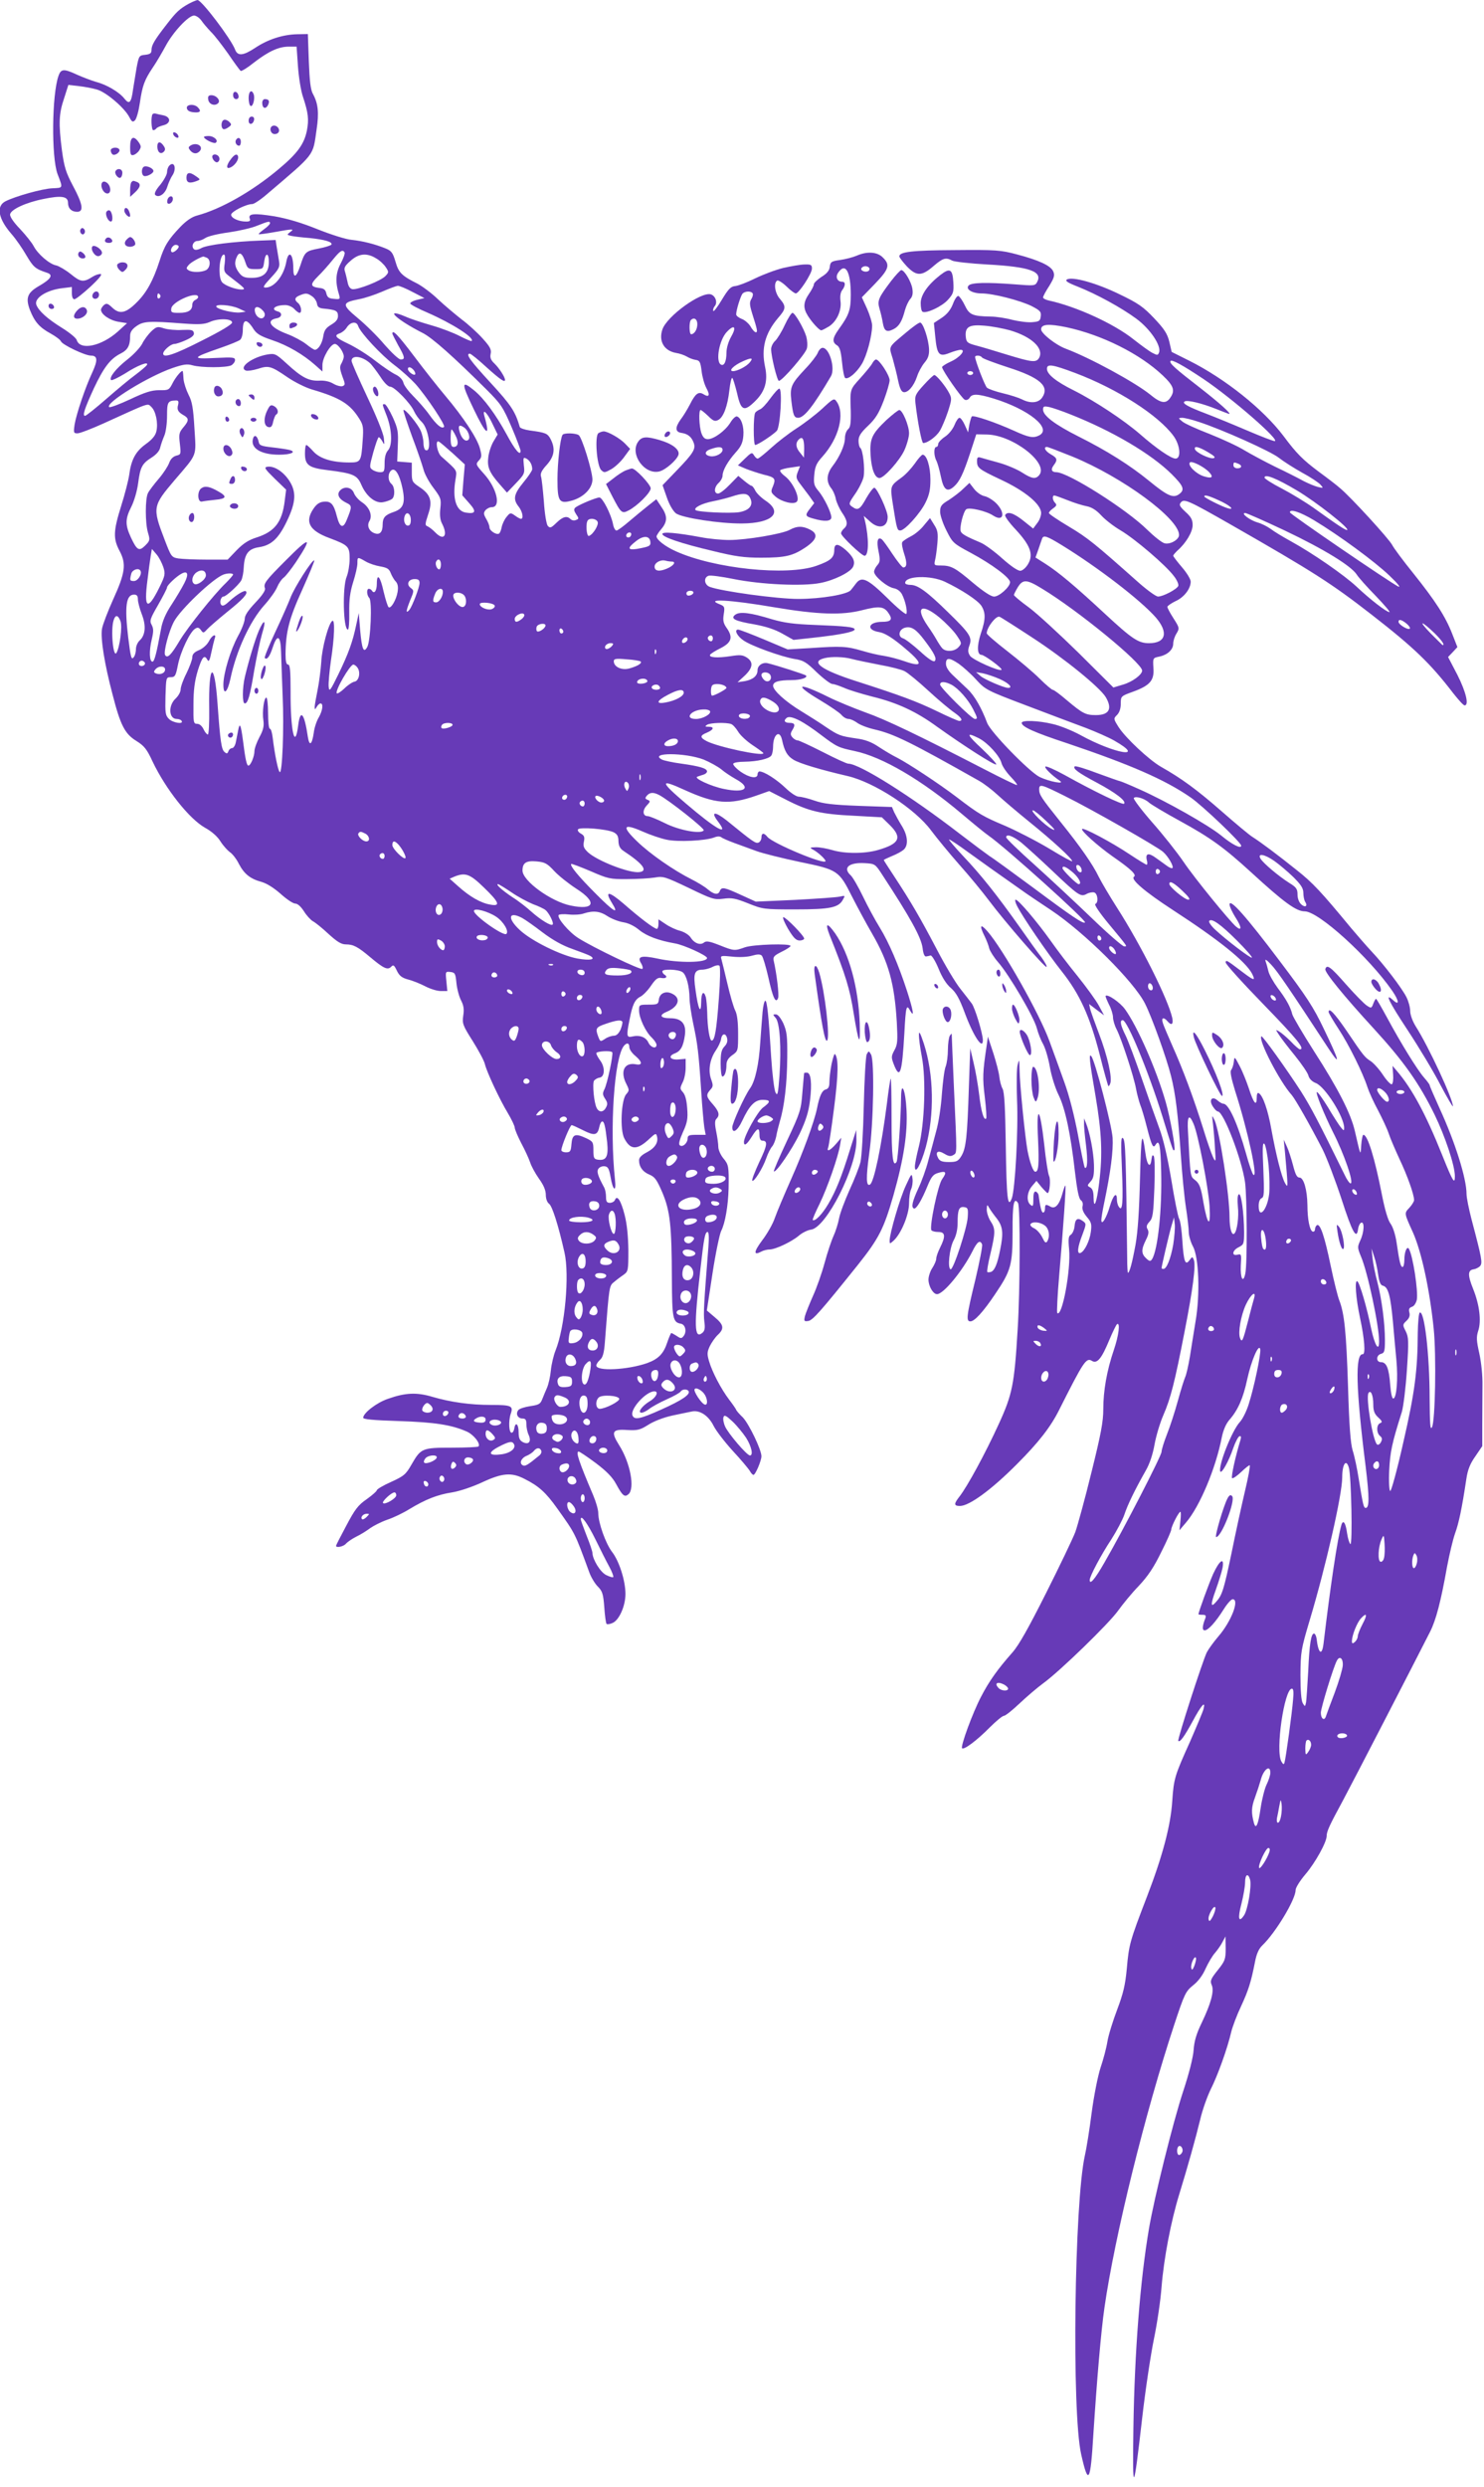 <?xml version="1.0" standalone="no"?>
<!DOCTYPE svg PUBLIC "-//W3C//DTD SVG 20010904//EN"
 "http://www.w3.org/TR/2001/REC-SVG-20010904/DTD/svg10.dtd">
<svg version="1.0" xmlns="http://www.w3.org/2000/svg"
 width="764pt" height="1280pt" viewBox="0 0 764 1280"
 preserveAspectRatio="xMidYMid meet">
<g transform="translate(0,1280) scale(0.1,-0.1)"
fill="#673ab7" stroke="none">
<path d="M974 12782 c-49 -27 -66 -43 -114 -105 -64 -82 -80 -109 -80 -134 0
-17 -7 -22 -32 -25 -32 -3 -33 -5 -45 -68 -6 -36 -14 -85 -18 -110 -9 -69 -19
-80 -45 -47 -27 34 -92 72 -147 86 -23 7 -66 23 -95 36 -69 32 -84 32 -97 -6
-34 -97 -37 -416 -5 -504 29 -76 30 -71 -27 -74 -51 -2 -190 -41 -241 -67 -49
-25 -37 -90 31 -168 23 -26 58 -77 78 -112 35 -59 45 -68 106 -88 33 -11 19
-33 -46 -70 -56 -33 -66 -60 -43 -121 24 -61 49 -90 106 -121 27 -15 51 -33
54 -41 7 -17 123 -73 154 -73 35 0 36 -24 7 -87 -37 -79 -82 -214 -91 -268 -6
-42 -5 -45 15 -45 12 0 72 23 134 51 246 112 225 104 246 85 23 -21 36 -83 26
-126 -5 -22 -22 -42 -54 -65 -53 -38 -76 -81 -86 -160 -4 -27 -22 -98 -41
-158 -41 -131 -42 -169 -8 -233 35 -66 29 -112 -34 -250 -27 -60 -53 -128 -57
-150 -8 -50 13 -182 55 -340 40 -156 63 -201 122 -237 40 -25 54 -42 83 -105
68 -143 189 -296 271 -342 33 -18 64 -45 79 -70 14 -22 36 -46 48 -55 13 -8
35 -36 47 -61 28 -53 59 -77 118 -93 27 -8 63 -31 98 -62 30 -27 63 -49 74
-49 12 0 29 -15 45 -40 13 -21 34 -44 46 -51 12 -6 48 -35 80 -65 45 -41 66
-54 90 -54 38 0 61 -12 124 -65 70 -59 90 -68 108 -51 12 13 16 10 30 -19 13
-27 26 -37 59 -46 24 -6 63 -22 88 -35 25 -13 60 -24 79 -24 l34 0 -5 51 c-5
49 -5 50 21 47 24 -3 26 -8 31 -58 3 -30 14 -70 24 -89 13 -25 16 -45 11 -77
-6 -41 -3 -50 49 -132 30 -48 58 -100 62 -117 10 -42 77 -185 119 -254 19 -32
35 -66 35 -74 0 -8 15 -44 33 -79 19 -35 39 -79 46 -99 6 -20 27 -58 46 -85
24 -33 35 -60 35 -83 0 -20 7 -39 17 -46 16 -12 47 -108 79 -250 27 -117 2
-387 -46 -505 -10 -25 -21 -71 -24 -102 -3 -32 -12 -72 -20 -90 -8 -18 -19
-45 -25 -60 -9 -23 -18 -28 -60 -34 -28 -4 -56 -13 -62 -20 -16 -19 -4 -44 21
-44 16 0 20 -7 20 -30 0 -16 5 -41 12 -55 15 -34 0 -52 -31 -36 -16 9 -21 21
-21 51 0 41 -16 56 -22 20 -2 -12 -7 -22 -13 -23 -15 -3 -18 59 -6 96 15 42 5
47 -102 47 -105 0 -207 14 -302 42 -81 24 -139 21 -229 -11 -58 -20 -126 -73
-126 -97 0 -8 53 -13 183 -17 183 -6 271 -19 350 -54 36 -16 73 -63 60 -77 -4
-3 -65 -6 -137 -6 -153 0 -159 -3 -207 -86 -29 -51 -39 -60 -105 -90 -41 -18
-74 -38 -74 -43 0 -5 -24 -26 -52 -46 -45 -31 -61 -53 -105 -136 -29 -54 -53
-101 -53 -104 0 -12 39 -4 51 11 7 8 31 25 53 36 23 11 55 31 72 44 17 12 56
32 87 43 31 10 83 35 115 55 83 50 143 74 220 86 38 6 106 29 155 52 103 48
151 52 218 17 72 -36 109 -69 168 -152 94 -132 89 -122 165 -329 9 -25 29 -58
44 -73 23 -23 28 -38 33 -106 3 -43 8 -82 12 -86 4 -3 18 -1 31 5 34 15 66 88
66 149 0 68 -32 170 -70 218 -32 43 -70 148 -70 199 0 17 -12 58 -26 91 -74
174 -91 225 -75 225 5 0 45 -27 88 -59 57 -43 87 -74 106 -110 32 -59 43 -67
62 -51 35 29 10 162 -47 252 -44 70 -37 84 40 79 55 -3 67 0 110 27 28 18 77
37 122 47 41 9 87 18 101 21 41 9 86 -20 113 -74 13 -26 58 -84 99 -129 42
-45 80 -91 87 -102 6 -12 15 -21 19 -21 10 0 41 73 41 96 0 34 -65 168 -96
200 -19 18 -34 36 -34 39 0 2 -16 26 -36 52 -41 54 -87 141 -104 199 -10 35
-10 46 4 76 10 20 28 46 42 59 34 32 30 52 -17 91 l-40 34 29 190 c16 105 37
204 45 220 20 38 36 130 38 219 2 112 0 122 -27 154 -14 17 -26 44 -26 59 0
15 -5 51 -11 80 -8 39 -7 56 1 64 19 19 14 38 -18 75 -35 39 -36 49 -13 75 15
16 15 23 4 54 -16 44 -7 103 24 148 13 19 25 45 27 57 4 31 24 35 31 7 4 -15
0 -30 -13 -43 -16 -17 -20 -35 -20 -88 0 -37 4 -67 9 -67 12 0 21 26 21 60 0
20 9 35 30 50 30 21 30 23 30 111 0 60 -5 100 -15 119 -8 15 -26 77 -40 137
-14 59 -28 117 -31 127 -6 18 -2 19 56 13 38 -4 78 -2 102 5 28 8 42 8 50 0 6
-6 21 -57 34 -113 23 -105 38 -136 50 -105 6 15 -8 129 -23 193 -4 19 3 26 41
45 25 12 46 26 46 30 0 14 -192 8 -235 -7 -53 -19 -56 -19 -131 11 -51 20 -68
23 -79 14 -19 -16 -50 -5 -69 25 -9 14 -33 29 -55 35 -21 5 -55 21 -75 35
l-36 24 0 -24 c0 -14 -4 -25 -8 -25 -14 0 -89 57 -171 129 -77 66 -100 68 -61
5 40 -64 11 -48 -83 47 -89 89 -135 145 -126 153 2 2 47 -15 99 -37 90 -39
100 -42 190 -41 52 0 116 4 141 8 43 8 54 4 174 -53 120 -58 131 -62 179 -56
43 6 63 2 128 -24 75 -30 80 -31 242 -31 180 0 224 9 246 51 12 21 11 21 -16
15 -16 -4 -120 -11 -231 -17 l-202 -9 -77 35 c-85 39 -99 42 -108 20 -8 -22
-30 -19 -63 9 -15 13 -53 36 -83 51 -90 45 -213 130 -280 195 -81 78 -72 95
28 51 38 -17 94 -36 123 -42 58 -13 199 -6 245 11 16 7 31 7 38 1 6 -5 36 -18
66 -29 30 -11 82 -30 115 -42 33 -12 134 -37 224 -56 195 -40 200 -44 268
-179 25 -49 71 -135 103 -190 85 -147 115 -256 127 -456 5 -94 4 -114 -12
-143 -17 -31 -17 -38 -4 -72 32 -83 43 -49 55 161 7 135 11 149 29 115 24 -42
17 -1 -15 99 -44 135 -93 250 -141 328 -23 37 -62 109 -86 159 -24 50 -53 100
-63 109 -43 39 -10 68 73 63 51 -3 53 -4 88 -58 146 -223 202 -324 209 -380 3
-28 10 -44 18 -42 7 1 17 3 23 5 6 1 25 -29 41 -68 18 -45 41 -81 64 -100 26
-23 43 -53 70 -125 45 -122 95 -197 94 -142 -1 35 -41 168 -58 189 -9 12 -36
47 -59 76 -24 30 -79 122 -122 205 -83 158 -130 239 -218 373 -29 44 -53 81
-53 83 0 2 19 11 43 21 23 9 50 24 59 32 26 23 22 73 -10 124 -15 24 -32 56
-39 70 l-11 26 -171 6 c-133 5 -183 11 -228 27 -31 11 -68 20 -80 20 -13 0
-42 19 -70 46 -45 43 -109 84 -133 84 -5 0 -10 -7 -10 -15 0 -25 -44 -17 -89
15 -23 17 -39 35 -36 40 3 6 30 10 58 10 66 1 127 15 138 32 5 7 9 27 9 45 0
63 34 90 46 36 12 -57 27 -83 58 -102 31 -20 143 -53 281 -85 136 -32 347
-169 428 -279 30 -40 95 -119 146 -177 52 -58 120 -141 153 -185 80 -107 289
-348 296 -341 3 4 -9 25 -26 49 -18 23 -69 94 -113 157 -117 165 -198 267
-290 364 -45 48 -77 86 -73 86 5 0 50 -30 99 -66 79 -57 139 -100 300 -213 22
-15 78 -53 125 -84 173 -115 428 -368 485 -482 35 -69 111 -280 134 -373 23
-91 36 -197 51 -417 6 -88 17 -203 25 -255 8 -52 15 -111 15 -130 0 -19 10
-53 22 -75 30 -55 37 -247 13 -385 -8 -52 -22 -134 -29 -181 -8 -48 -19 -95
-24 -105 -5 -11 -22 -64 -37 -119 -15 -55 -40 -133 -56 -173 -16 -41 -29 -82
-29 -93 0 -20 -195 -399 -294 -570 -49 -86 -76 -117 -76 -90 0 19 60 132 112
210 26 41 56 97 66 125 17 52 54 128 110 227 21 36 37 85 46 136 8 44 28 111
45 150 38 87 59 170 110 433 43 220 58 338 47 367 -7 17 -8 17 -22 -2 -22 -30
-30 -8 -37 100 -3 51 -10 103 -17 114 -6 12 -24 102 -40 201 -19 113 -41 209
-61 262 -17 46 -58 162 -91 258 -33 96 -71 197 -84 223 -26 52 -30 77 -14 77
24 0 135 -271 205 -497 56 -182 54 -177 61 -171 7 8 -22 169 -45 248 -48 167
-146 389 -209 476 -25 35 -90 80 -100 69 -2 -2 6 -21 17 -44 12 -22 21 -52 21
-66 0 -14 8 -42 19 -63 25 -49 89 -244 100 -307 5 -27 15 -63 21 -80 7 -16 23
-70 35 -118 25 -97 32 -109 45 -87 18 29 25 -5 28 -138 5 -195 -17 -404 -47
-452 -8 -12 -13 -12 -30 4 -26 24 -26 46 -2 94 14 28 17 42 9 56 -8 13 -5 23
10 39 17 19 20 41 25 173 3 83 2 157 -3 164 -6 9 -9 5 -12 -16 -5 -49 -23 -32
-31 31 -17 124 -22 104 -28 -130 -4 -162 -11 -273 -23 -340 -17 -93 -31 -145
-39 -145 -2 0 -4 35 -4 78 -6 522 -9 602 -21 614 -11 11 -12 -17 -6 -159 7
-171 3 -223 -16 -193 -6 8 -10 25 -10 38 0 41 -19 22 -36 -35 -17 -60 -44
-104 -44 -71 0 9 6 47 14 85 34 162 48 271 44 338 -5 67 -91 399 -110 420 -13
15 -10 -20 22 -205 32 -189 37 -299 19 -445 -12 -102 -28 -145 -29 -78 0 29
-5 45 -17 52 -17 9 -16 11 1 30 16 17 19 35 18 87 -2 65 -21 165 -41 214 l-10
25 0 -25 c-1 -14 4 -65 10 -113 10 -80 7 -128 -7 -115 -2 3 -18 78 -34 166
-19 100 -45 203 -71 274 -22 62 -56 155 -75 207 -50 140 -241 478 -321 569
-36 41 -42 30 -14 -26 10 -20 21 -49 24 -63 4 -14 24 -46 45 -70 56 -63 187
-286 200 -341 7 -26 21 -62 32 -81 11 -19 27 -72 35 -118 8 -47 28 -110 45
-144 34 -69 62 -200 84 -395 11 -93 20 -138 30 -146 9 -6 13 -19 9 -32 -3 -15
4 -32 22 -54 24 -28 26 -38 21 -77 -6 -47 -33 -102 -54 -109 -18 -6 -15 29 10
93 21 56 21 58 3 71 -27 20 -40 12 -43 -27 -2 -19 -11 -38 -19 -43 -12 -7 -14
-21 -9 -75 10 -104 -36 -352 -61 -328 -3 4 1 91 10 194 21 246 36 457 32 462
-2 1 -9 -17 -15 -40 -16 -58 -37 -82 -61 -69 -25 14 -29 13 -29 -10 0 -11 -4
-20 -10 -20 -8 0 -15 29 -23 89 -1 8 -8 16 -14 19 -9 2 -13 -9 -13 -38 0 -37
-2 -41 -15 -30 -22 18 -18 65 8 96 l23 27 26 -32 c15 -17 29 -31 31 -31 11 0
17 71 8 88 -5 10 -17 83 -25 162 -22 194 -41 212 -32 29 6 -131 3 -169 -14
-169 -11 0 -28 47 -40 108 -13 72 -40 340 -41 416 -1 56 -2 58 -10 26 -5 -19
-6 -100 -3 -180 7 -157 -10 -462 -27 -507 -21 -55 -27 1 -31 272 -3 196 -7
276 -17 293 -7 13 -14 40 -16 60 -2 21 -16 75 -31 122 l-28 85 -7 -50 c-20
-132 -21 -164 -9 -261 7 -58 10 -108 7 -110 -12 -12 -26 36 -36 123 -6 50 -19
125 -29 165 l-17 73 -7 -200 c-8 -256 -15 -314 -38 -353 -17 -28 -25 -32 -65
-32 -34 0 -47 5 -55 20 -17 32 -2 43 31 23 23 -14 34 -15 47 -7 20 13 19 -7 3
349 -6 138 -11 257 -11 265 0 13 -1 13 -10 0 -5 -8 -10 -41 -10 -72 0 -31 -5
-69 -11 -85 -7 -15 -15 -80 -20 -143 -4 -63 -17 -149 -29 -190 -11 -41 -29
-110 -41 -153 -11 -43 -34 -106 -50 -140 -32 -69 -39 -100 -24 -106 12 -5 40
42 71 118 19 46 29 58 54 65 40 12 46 4 21 -31 -22 -29 -67 -245 -56 -264 4
-5 19 -9 36 -9 36 0 38 -22 9 -80 -11 -22 -20 -47 -20 -57 0 -10 -9 -31 -20
-48 -11 -16 -20 -44 -20 -60 0 -34 24 -75 44 -75 33 0 131 119 182 220 25 51
40 61 50 36 3 -8 -13 -90 -35 -183 -46 -188 -48 -213 -25 -213 21 0 66 49 127
140 82 121 90 151 90 323 -1 141 7 179 28 146 12 -20 11 -446 -2 -652 -17
-282 -27 -332 -97 -485 -70 -153 -161 -320 -202 -373 -30 -38 -30 -49 2 -49
48 0 163 84 294 216 111 111 173 191 216 277 126 250 140 272 169 254 27 -17
50 11 89 105 18 43 36 80 41 84 17 10 9 -58 -17 -134 -36 -106 -54 -209 -54
-304 0 -64 -12 -128 -61 -325 -33 -135 -71 -273 -83 -307 -13 -34 -81 -176
-151 -315 -90 -179 -140 -268 -173 -305 -75 -85 -119 -146 -161 -227 -44 -84
-107 -256 -98 -266 10 -9 76 40 142 107 33 33 66 60 73 60 8 0 44 29 80 63 37
35 92 82 122 104 86 62 340 309 386 374 23 32 70 90 106 127 48 51 78 96 116
174 29 57 52 110 52 117 0 15 38 91 47 91 3 0 3 -21 0 -47 l-5 -48 34 40 c71
83 153 279 184 438 8 38 21 69 39 90 44 50 71 111 92 209 21 97 60 187 67 155
5 -23 -33 -202 -60 -285 -11 -35 -31 -75 -45 -90 -40 -43 -111 -222 -101 -254
6 -16 45 54 67 120 11 31 25 58 32 61 8 2 10 -3 5 -20 -25 -81 -49 -189 -43
-196 4 -3 25 11 47 32 22 21 42 37 44 34 3 -3 -8 -63 -25 -134 -17 -72 -48
-214 -69 -318 -39 -186 -48 -216 -78 -249 -30 -35 -31 -17 -3 60 15 42 31 94
35 114 10 57 -16 39 -49 -33 -22 -50 -75 -195 -75 -206 0 -2 9 -3 21 -3 15 0
19 -4 15 -16 -17 -43 -18 -64 -4 -64 18 0 56 42 97 107 18 29 39 53 47 53 37
0 -7 -115 -75 -193 -23 -27 -49 -63 -58 -80 -21 -42 -153 -450 -147 -456 9 -9
32 24 74 101 45 84 68 109 56 63 -4 -15 -36 -91 -70 -169 -78 -173 -83 -188
-91 -304 -8 -127 -50 -284 -130 -492 -89 -231 -93 -247 -104 -371 -8 -85 -18
-127 -50 -212 -22 -58 -45 -132 -50 -164 -5 -32 -21 -92 -35 -133 -14 -43 -34
-143 -46 -233 -11 -87 -27 -186 -35 -220 -54 -242 -68 -1320 -19 -1537 37
-165 48 -146 63 105 18 277 39 525 57 650 53 369 209 1001 360 1458 52 157 58
169 96 200 26 20 50 52 65 87 14 30 35 66 48 80 12 14 30 39 38 55 l16 30 1
-61 c0 -57 -3 -65 -41 -113 -36 -45 -40 -55 -31 -76 14 -30 -3 -94 -52 -196
-27 -56 -38 -94 -41 -138 -2 -37 -23 -120 -54 -214 -52 -157 -150 -552 -176
-707 -45 -264 -74 -631 -80 -1025 -5 -348 0 -342 45 50 17 149 45 333 61 410
16 77 34 197 39 267 12 147 48 336 91 476 44 143 84 286 108 385 11 48 36 118
54 155 36 71 87 213 106 297 7 27 29 86 50 130 38 82 52 126 72 229 8 41 19
67 38 85 68 65 171 236 171 284 0 13 23 49 51 82 51 60 109 165 109 197 0 23
14 54 83 181 51 95 370 713 449 869 31 61 56 157 88 337 12 63 30 139 41 170
19 52 35 126 58 280 7 47 19 78 46 116 l36 53 0 113 c0 63 1 152 1 199 1 50
-6 118 -16 164 -15 67 -16 85 -6 117 17 50 7 134 -26 216 -29 72 -28 97 3 101
12 2 27 10 33 17 13 16 9 39 -44 239 -14 54 -26 113 -26 132 0 80 -59 267
-139 441 -28 62 -51 115 -51 119 0 3 -13 21 -29 39 -35 40 -120 178 -190 308
-29 53 -54 97 -57 97 -2 0 -9 -11 -14 -25 -9 -24 -11 -25 -33 -10 -13 8 -62
58 -108 110 -79 90 -98 104 -106 78 -5 -15 92 -135 250 -307 152 -166 232
-278 312 -441 55 -113 105 -263 105 -318 0 -45 -11 -27 -65 108 -84 210 -155
342 -233 433 l-23 27 3 -45 c2 -25 -1 -47 -7 -50 -5 -2 -26 19 -45 48 -19 29
-48 61 -63 71 -31 20 -36 25 -127 160 -59 86 -90 119 -90 93 0 -5 23 -44 51
-87 53 -80 126 -228 149 -300 7 -22 31 -76 55 -120 23 -44 48 -98 55 -120 7
-22 32 -80 55 -130 40 -84 75 -182 75 -211 0 -7 -11 -25 -24 -39 -27 -29 -28
-26 18 -127 44 -99 86 -292 107 -496 14 -137 8 -478 -9 -507 -9 -16 -11 15
-12 150 0 224 -27 454 -51 440 -5 -4 -9 -50 -10 -103 -1 -195 -15 -307 -75
-567 -32 -143 -62 -251 -67 -248 -5 3 -8 49 -5 107 5 94 13 136 65 300 8 27
20 124 26 215 10 150 9 170 -6 200 -17 33 -16 35 4 54 14 13 19 26 15 42 -5
18 -1 25 13 30 11 3 21 19 25 36 8 44 -20 228 -41 263 -10 15 -23 -18 -23 -56
0 -21 -4 -38 -9 -38 -10 0 -16 21 -31 125 -6 41 -19 82 -32 99 -13 18 -29 73
-44 150 -37 188 -73 306 -95 306 -4 0 -9 -24 -11 -52 -4 -58 -2 -62 -33 72
-21 90 -85 216 -210 410 -58 91 -108 176 -112 190 -9 38 -32 79 -76 137 -21
29 -43 67 -47 85 -4 18 -11 42 -15 53 -4 12 8 4 30 -20 33 -35 94 -125 294
-430 65 -99 58 -69 -24 101 -53 111 -88 165 -228 350 -172 228 -257 324 -257
289 0 -10 14 -40 31 -67 32 -49 33 -72 3 -47 -33 28 -212 247 -271 334 -34 50
-107 142 -162 204 -55 63 -97 119 -94 124 7 12 54 -1 78 -23 11 -10 83 -53
160 -95 157 -86 227 -137 365 -263 170 -156 233 -202 277 -202 71 0 329 -234
450 -408 36 -52 39 -80 5 -49 -46 42 -23 -6 74 -153 58 -88 134 -214 169 -282
36 -68 65 -117 65 -111 0 37 -124 305 -192 412 -16 26 -28 59 -28 78 0 19 -9
51 -19 71 -24 48 -119 172 -181 237 -26 28 -73 82 -105 120 -152 184 -196 232
-280 298 -96 77 -183 142 -227 170 -15 9 -87 69 -160 133 -127 111 -205 168
-311 228 -61 35 -182 148 -218 204 -27 43 -27 44 -8 63 12 12 19 33 19 58 0
38 1 39 62 61 88 32 111 58 106 122 -3 52 -3 52 30 59 43 9 72 36 72 67 0 13
7 37 17 52 16 27 15 30 -15 77 -18 28 -32 54 -32 60 0 5 19 18 41 29 44 19 79
64 79 101 0 12 -20 45 -45 74 -25 29 -45 56 -45 59 0 4 10 15 21 26 45 39 79
97 79 132 0 27 -8 42 -37 68 -30 28 -34 36 -24 48 17 21 37 12 258 -114 425
-243 517 -302 723 -462 220 -171 304 -252 422 -406 27 -34 52 -62 58 -62 24 0
7 70 -37 157 l-48 92 24 25 24 26 -27 69 c-35 89 -85 167 -201 312 -51 63
-100 129 -108 145 -17 32 -211 244 -267 291 -19 17 -69 55 -110 85 -83 62
-115 94 -182 184 -105 139 -301 295 -484 387 l-92 46 -12 52 c-10 41 -25 65
-78 121 -56 59 -81 77 -179 124 -117 57 -241 92 -270 76 -11 -7 2 -16 53 -36
101 -40 228 -110 304 -166 72 -53 130 -140 117 -174 -6 -15 -9 -15 -34 -2 -16
8 -58 39 -95 68 -102 82 -297 171 -440 202 -16 4 -28 10 -28 16 0 5 14 32 32
59 26 43 29 55 20 75 -13 29 -73 57 -187 87 -83 22 -107 24 -320 22 -219 -1
-285 -9 -285 -32 0 -6 17 -28 38 -51 50 -52 77 -52 137 0 49 42 64 47 97 29
11 -6 92 -15 181 -20 220 -12 286 -36 256 -91 -10 -19 -16 -19 -117 -11 -145
11 -220 9 -235 -6 -18 -19 18 -41 67 -41 59 0 198 -36 257 -65 44 -23 50 -29
47 -53 -3 -24 -8 -27 -45 -30 -22 -2 -68 4 -101 12 -33 9 -84 17 -113 17 -93
2 -109 9 -132 58 -12 25 -27 46 -33 48 -6 2 -19 -16 -28 -41 -12 -30 -29 -52
-57 -71 l-41 -27 7 -71 c9 -93 20 -105 74 -83 23 9 48 16 57 16 29 0 -6 -41
-52 -61 -24 -11 -44 -24 -44 -28 0 -16 102 -162 117 -168 9 -4 19 1 25 10 12
22 42 21 124 -4 179 -55 301 -153 235 -189 -31 -16 -53 -12 -132 24 -93 42
-207 81 -216 73 -3 -4 -9 -24 -13 -44 l-6 -38 -17 38 c-9 20 -21 37 -27 37 -7
0 -18 -17 -26 -37 -9 -22 -30 -48 -50 -61 -18 -12 -34 -29 -34 -37 0 -8 -4
-15 -10 -15 -13 0 -13 -46 1 -71 6 -12 16 -48 23 -82 14 -69 33 -82 68 -50 28
25 47 64 83 173 l31 95 56 -1 c133 -3 319 -148 268 -209 -18 -22 -38 -19 -89
14 -25 16 -79 39 -119 50 -41 11 -82 23 -93 26 -15 5 -19 1 -19 -17 0 -36 8
-42 122 -96 125 -58 208 -127 208 -172 0 -15 -9 -39 -21 -53 l-20 -27 -50 40
c-50 40 -82 50 -94 30 -4 -6 21 -40 54 -75 75 -81 93 -128 64 -177 -10 -18
-28 -34 -39 -35 -12 -2 -48 22 -94 63 -41 37 -91 73 -110 81 -76 32 -99 45
-104 59 -7 19 13 100 28 113 14 12 103 -8 139 -32 54 -35 65 13 16 63 -17 17
-45 34 -61 37 -16 3 -40 20 -53 37 l-24 31 -33 -31 c-18 -18 -52 -43 -75 -58
-37 -22 -43 -31 -43 -60 0 -18 15 -62 33 -97 31 -62 35 -66 125 -114 108 -58
202 -128 202 -151 0 -24 -56 -74 -82 -74 -16 0 -55 26 -109 71 -92 78 -112 89
-166 89 -33 0 -35 1 -29 28 4 15 9 54 12 87 4 50 2 66 -17 95 l-21 34 -31 -37
c-16 -21 -47 -47 -68 -57 -21 -11 -41 -24 -44 -30 -4 -6 1 -33 10 -60 16 -48
14 -70 -5 -70 -5 0 -30 31 -56 70 -25 38 -50 73 -56 76 -20 12 -26 -12 -15
-63 9 -45 8 -55 -6 -71 -9 -10 -17 -26 -17 -34 0 -23 66 -78 101 -85 18 -3 35
-16 43 -32 17 -33 29 -88 22 -100 -3 -5 -47 31 -96 80 -102 100 -133 115 -162
78 -10 -13 -22 -29 -28 -36 -18 -22 -153 -45 -270 -45 -110 0 -393 39 -456 62
-28 11 -33 47 -7 57 9 4 68 -4 132 -17 140 -28 353 -38 444 -20 69 13 153 54
168 82 14 27 3 52 -37 88 -41 35 -59 35 -59 -2 -1 -39 -20 -54 -93 -80 -153
-53 -525 -14 -722 75 -54 24 -100 59 -100 77 0 4 11 22 25 38 32 38 32 68 -1
115 l-25 38 -42 -33 c-23 -18 -66 -54 -97 -80 -30 -26 -60 -48 -66 -48 -7 0
-15 15 -18 33 -10 51 -54 137 -70 137 -17 0 -105 -37 -123 -51 -10 -9 -9 -16
3 -35 15 -22 15 -24 -1 -30 -9 -4 -21 -2 -28 5 -18 18 -39 13 -72 -19 -28 -27
-33 -29 -45 -16 -7 9 -16 63 -20 126 -5 60 -11 118 -15 129 -4 14 4 31 30 59
39 44 45 83 20 132 -16 30 -25 34 -108 45 -27 4 -50 12 -51 18 -23 79 -44 112
-151 228 -105 114 -130 149 -106 149 5 0 44 -31 86 -70 70 -63 95 -80 95 -65
0 15 -31 62 -54 84 -19 18 -24 30 -20 50 5 22 -3 37 -41 79 -26 29 -75 74
-109 99 -33 26 -88 72 -121 103 -33 32 -81 67 -105 80 -82 41 -98 57 -114 114
-14 47 -21 56 -54 69 -55 22 -116 37 -172 43 -28 2 -106 27 -174 54 -84 34
-155 55 -223 67 -106 17 -137 14 -127 -12 5 -11 -1 -15 -19 -15 -39 0 -77 18
-77 35 0 16 77 55 109 55 9 0 45 24 78 53 249 212 233 192 253 331 13 85 8
133 -18 181 -13 22 -18 66 -22 170 l-5 140 -57 -1 c-72 -2 -148 -26 -214 -70
-62 -41 -91 -44 -104 -8 -22 56 -172 254 -193 254 -7 -1 -26 -9 -43 -18z m63
-88 c10 -15 32 -40 49 -58 18 -17 57 -68 89 -113 31 -46 60 -85 64 -88 5 -2
35 16 67 42 75 58 128 83 180 83 l41 0 7 -102 c4 -55 15 -126 26 -157 27 -82
31 -115 20 -173 -14 -69 -48 -117 -145 -198 -137 -115 -297 -206 -420 -239
-27 -7 -56 -27 -86 -58 -64 -67 -83 -98 -108 -177 -32 -99 -66 -161 -115 -210
-57 -58 -90 -65 -127 -30 -24 23 -31 25 -44 14 -8 -7 -15 -18 -15 -24 0 -24
46 -55 90 -62 l44 -7 -47 -43 c-85 -76 -195 -99 -212 -44 -3 11 -39 40 -78 64
-74 46 -119 87 -130 118 -12 34 54 76 134 85 l49 6 0 -32 c0 -19 5 -31 13 -31
7 0 44 29 83 65 46 43 63 65 51 65 -10 0 -28 -6 -40 -14 -47 -30 -62 -28 -112
13 -26 21 -60 41 -75 45 -35 6 -96 59 -117 100 -9 17 -40 56 -70 88 -34 35
-53 64 -51 75 4 25 81 61 172 79 91 19 126 14 126 -19 0 -29 18 -47 47 -47 36
0 29 40 -21 133 -37 70 -45 96 -57 182 -18 140 -16 190 11 269 l22 69 53 -6
c28 -3 71 -11 95 -18 48 -14 142 -95 166 -142 13 -25 18 -27 29 -16 8 8 19 48
25 89 13 90 24 119 67 183 18 26 47 76 65 109 38 72 118 158 147 158 11 0 28
-12 38 -26z m353 -1043 c0 -5 -14 -19 -31 -31 -16 -12 -29 -23 -27 -25 2 -2
37 3 78 10 99 18 108 18 84 1 -18 -14 -18 -15 6 -20 14 -3 56 -8 95 -11 76 -8
119 -20 111 -34 -3 -4 -32 -14 -65 -20 -68 -13 -72 -17 -95 -88 -21 -63 -36
-68 -36 -14 0 75 -24 97 -36 34 -13 -73 -62 -133 -107 -133 -16 0 -11 9 28 51
41 44 46 55 42 82 -3 18 -8 50 -12 72 l-6 40 -77 -3 c-139 -5 -273 -22 -304
-38 -20 -11 -34 -12 -40 -6 -15 15 -2 42 19 42 10 0 28 7 40 15 12 9 66 22
120 29 54 8 121 23 148 35 58 23 65 24 65 12z m-470 -120 c0 -12 -29 -35 -36
-28 -11 10 5 37 21 37 8 0 15 -4 15 -9z m854 -30 c3 -5 -6 -31 -20 -57 -26
-49 -29 -96 -8 -162 6 -22 4 -23 -27 -20 -26 2 -34 8 -39 28 -4 19 -13 26 -35
28 -48 6 -50 18 -9 59 22 21 56 60 77 86 38 47 51 55 61 38z m-510 -53 c10
-30 15 -33 51 -33 39 0 40 1 45 38 7 51 25 47 24 -5 -1 -53 -29 -78 -89 -78
-35 0 -48 5 -64 26 -23 30 -26 55 -10 86 13 25 28 13 43 -34z m-107 -2 c-6
-41 -4 -47 24 -68 82 -63 86 -67 63 -68 -32 0 -87 21 -101 38 -22 27 -14 142
10 142 6 0 7 -17 4 -44z m780 24 c18 -10 40 -31 49 -45 16 -24 16 -27 -1 -45
-21 -24 -145 -73 -171 -68 -12 2 -21 15 -25 38 -4 19 -10 44 -14 56 -5 16 2
28 30 52 42 38 84 42 132 12z m-873 4 c22 -9 20 -51 -3 -64 -24 -12 -71 -13
-90 -1 -13 8 -13 12 0 27 10 13 56 39 76 44 1 0 8 -3 17 -6z m1059 -176 l62
-32 -38 -9 c-21 -5 -36 -14 -35 -19 2 -6 42 -27 89 -47 126 -55 244 -130 227
-146 -2 -2 -29 9 -60 25 -30 16 -95 41 -144 55 -49 14 -111 34 -137 46 -114
48 -46 -16 88 -84 49 -24 161 -124 330 -292 74 -74 84 -89 128 -191 26 -61 47
-117 47 -124 0 -29 -28 3 -72 85 -55 101 -116 184 -167 226 -67 55 -67 38 -2
-97 64 -134 87 -149 55 -36 -12 43 13 21 40 -36 l28 -58 -21 -35 c-12 -20 -24
-56 -27 -81 -7 -51 5 -80 61 -143 l35 -40 46 48 c44 46 46 51 41 92 -4 40 -3
43 13 35 18 -10 30 -31 30 -55 0 -7 -20 -37 -45 -67 -50 -61 -55 -87 -25 -125
20 -25 27 -63 12 -63 -4 0 -18 7 -31 17 -23 16 -25 15 -43 -7 -11 -13 -22 -37
-25 -52 -3 -16 -9 -31 -14 -34 -14 -8 -49 15 -49 32 0 9 -8 29 -17 44 -14 24
-14 31 -4 44 8 9 22 16 33 16 49 0 26 98 -40 171 -43 48 -44 50 -27 69 16 17
16 25 5 65 -15 52 -83 156 -179 270 -37 44 -109 135 -160 203 -81 107 -111
139 -111 115 0 -3 14 -30 30 -60 35 -61 37 -73 13 -73 -10 0 -47 35 -83 76
-35 42 -97 103 -138 137 -83 69 -83 80 5 97 29 5 83 23 120 39 37 16 74 30 81
30 7 1 41 -13 75 -31z m-1298 -17 c3 -5 1 -12 -5 -16 -5 -3 -10 1 -10 9 0 18
6 21 15 7z m782 -6 c12 -8 23 -25 25 -38 2 -16 11 -23 33 -25 63 -6 75 -11 75
-38 0 -18 -10 -30 -35 -45 -28 -17 -36 -29 -41 -61 -6 -37 -26 -68 -43 -68 -5
0 -25 13 -46 30 -21 16 -64 39 -96 51 -86 32 -113 70 -55 81 27 4 32 28 7 35
-41 11 -16 33 38 33 15 0 36 -9 46 -20 10 -11 22 -20 27 -20 14 0 9 37 -7 50
-21 17 -19 29 8 40 31 13 40 12 64 -5z m-587 -4 c0 -5 -7 -11 -15 -15 -8 -3
-15 -14 -15 -24 0 -29 -21 -42 -68 -42 -39 0 -43 2 -40 23 5 36 138 92 138 58z
m208 -58 l37 -17 -29 -4 c-32 -4 -113 15 -122 29 -9 16 75 10 114 -8z m125
-11 c11 -12 13 -22 7 -32 -13 -20 -44 -1 -48 29 -4 26 18 28 41 3z m-158 -62
c0 -9 -58 -44 -154 -92 -143 -73 -201 -92 -201 -68 0 16 39 50 58 50 9 0 36 9
60 20 31 14 43 25 40 37 -3 15 -12 17 -60 15 -32 -2 -74 2 -93 8 -34 11 -39
10 -67 -16 -16 -16 -37 -44 -46 -63 -10 -19 -43 -55 -75 -80 -59 -46 -97 -94
-85 -107 4 -3 36 12 72 34 66 43 125 65 112 43 -4 -6 -31 -29 -59 -50 -29 -21
-96 -77 -151 -125 -54 -47 -103 -86 -108 -86 -15 0 -3 36 45 141 51 108 84
152 137 179 38 19 50 41 50 92 0 19 10 34 33 50 36 25 64 27 242 13 81 -6 107
-4 135 8 44 20 115 18 115 -3z m110 -33 c16 -25 36 -37 95 -57 81 -27 161 -74
223 -129 l37 -33 0 34 c0 37 42 108 64 108 16 0 46 -42 46 -65 0 -8 -6 -24
-12 -35 -10 -16 -9 -28 4 -65 16 -42 16 -46 2 -52 -9 -3 -30 2 -47 12 -20 12
-47 18 -74 16 -53 -2 -89 16 -165 86 -57 52 -62 55 -100 49 -78 -13 -153 -67
-112 -83 8 -3 36 1 62 9 55 18 67 15 153 -44 35 -24 91 -52 124 -62 147 -43
198 -75 246 -153 19 -30 21 -45 16 -111 -7 -108 -10 -112 -68 -112 -87 0 -151
19 -185 56 -17 19 -33 34 -37 34 -4 0 -7 -20 -7 -43 0 -61 19 -75 121 -87 127
-16 148 -25 169 -74 26 -61 74 -99 114 -90 17 3 37 11 44 16 17 14 15 63 -3
78 -19 16 -19 54 -1 69 20 17 43 -20 58 -92 16 -76 5 -105 -46 -122 -44 -15
-56 -29 -56 -65 0 -37 -14 -53 -39 -45 -31 9 -44 40 -29 64 17 28 0 71 -38 96
-17 11 -36 32 -42 48 -12 31 -51 37 -73 11 -16 -20 -3 -44 35 -62 29 -14 29
-20 0 -90 -18 -44 -35 -37 -50 22 -16 62 -30 78 -68 74 -22 -2 -37 -13 -53
-37 -45 -67 -20 -112 83 -150 98 -37 104 -43 104 -107 0 -30 -7 -71 -15 -91
-23 -54 -18 -273 6 -273 5 0 8 39 7 88 -1 65 4 104 20 156 12 37 22 81 22 97
0 34 0 34 42 10 18 -11 52 -22 76 -26 34 -6 45 -12 53 -33 6 -15 17 -35 26
-44 11 -12 14 -28 10 -54 -7 -41 -34 -87 -46 -79 -5 3 -16 39 -26 80 -17 79
-35 99 -35 41 0 -35 -13 -55 -25 -36 -3 5 -10 10 -16 10 -13 0 -11 -34 2 -47
16 -16 7 -220 -10 -252 -19 -35 -28 -13 -37 88 l-7 86 -13 -60 c-18 -87 -40
-148 -92 -255 -42 -86 -47 -92 -50 -64 -2 18 4 79 12 137 18 117 21 211 7 202
-19 -11 -54 -140 -57 -211 -3 -41 -11 -106 -19 -145 -8 -39 -15 -78 -15 -87 1
-16 1 -15 11 1 5 9 14 17 19 17 16 0 11 -37 -9 -72 -11 -18 -23 -54 -26 -81
-9 -60 -22 -69 -30 -20 -18 124 -39 148 -50 59 -17 -131 -40 -25 -39 177 0
106 -3 137 -13 137 -9 0 -13 16 -13 53 1 115 18 183 86 332 36 81 64 148 62
151 -9 8 -105 -143 -123 -193 -10 -26 -45 -106 -78 -176 -33 -70 -57 -130 -54
-133 12 -12 26 8 42 57 23 69 40 58 42 -27 1 -38 5 -139 8 -224 8 -168 -2
-407 -15 -393 -9 8 -26 93 -36 176 -3 26 -9 47 -15 47 -5 0 -9 36 -9 80 0 44
-4 80 -9 80 -12 0 -22 -74 -15 -117 4 -29 0 -49 -20 -86 -14 -26 -26 -59 -26
-72 0 -28 -20 -75 -31 -75 -9 0 -16 33 -28 128 -11 84 -17 97 -25 53 -3 -17
-9 -44 -12 -61 -3 -16 -12 -30 -19 -30 -7 0 -16 -7 -19 -16 -5 -13 -9 -14 -20
-4 -16 13 -22 53 -36 248 -16 228 -47 210 -43 -25 1 -74 -2 -133 -7 -133 -5 0
-15 12 -22 27 -8 17 -21 28 -33 28 -19 0 -20 7 -19 100 0 73 6 119 22 173 23
73 34 85 50 56 7 -12 12 -2 20 38 6 29 14 61 17 71 12 30 -14 19 -30 -14 -9
-17 -31 -37 -51 -45 -24 -10 -34 -21 -34 -37 0 -12 -14 -49 -30 -82 -17 -33
-30 -70 -30 -83 0 -13 -12 -34 -26 -47 -39 -36 -35 -105 6 -105 10 0 22 -4 25
-10 12 -19 -45 -10 -65 10 -19 19 -20 31 -18 118 3 95 3 97 27 97 22 0 26 7
37 63 14 70 62 170 88 186 13 9 20 7 30 -6 12 -17 14 -17 32 3 10 11 57 52
105 91 80 64 107 94 95 105 -7 8 -49 -18 -84 -50 -22 -21 -35 -28 -42 -21 -12
12 -3 44 11 44 13 0 78 60 91 83 6 11 12 42 13 69 4 68 24 94 79 102 63 10
100 44 143 134 47 98 50 151 11 210 -31 46 -77 75 -111 70 -19 -3 -15 -10 37
-61 l59 -57 -7 -56 c-13 -110 -51 -160 -145 -190 -41 -13 -68 -30 -103 -66
l-46 -48 -109 0 c-59 0 -124 3 -145 6 -35 6 -37 9 -71 98 -63 164 -61 172 52
305 120 140 111 119 102 267 -6 104 -12 138 -30 172 -12 24 -24 60 -26 80 -1
20 -3 39 -4 41 -3 10 -35 -27 -52 -60 -18 -36 -21 -38 -69 -37 -39 0 -72 -10
-150 -47 -56 -26 -104 -44 -108 -40 -21 21 199 157 326 201 56 19 75 22 103
14 45 -13 175 -13 200 0 10 6 19 18 19 27 0 14 -12 15 -95 11 -133 -7 -130 0
24 53 46 16 90 34 97 40 8 6 14 28 14 49 0 60 20 62 55 7z m539 15 c11 -34
120 -151 188 -202 36 -27 84 -71 107 -96 59 -67 156 -213 147 -221 -12 -12
-39 11 -76 63 -19 27 -56 69 -81 94 -25 25 -49 56 -52 70 -4 16 -19 32 -39 42
-18 8 -67 41 -108 73 -41 32 -103 70 -137 86 -66 31 -76 43 -43 54 11 4 28 17
36 31 19 28 50 32 58 6z m3356 -22 c112 -33 175 -93 150 -141 -15 -26 -35 -24
-163 15 -62 19 -134 41 -162 48 -45 12 -50 17 -53 45 -5 51 18 64 96 57 37 -3
96 -14 132 -24z m290 16 c183 -39 379 -137 496 -248 57 -54 65 -78 38 -116
-22 -32 -49 -27 -102 17 -78 63 -307 188 -434 236 -52 19 -128 79 -128 100 0
27 38 30 130 11z m-3586 -184 c10 -9 34 -41 53 -69 20 -32 41 -53 52 -53 22 0
106 -87 123 -127 7 -15 24 -40 39 -54 38 -36 54 -166 18 -144 -5 4 -9 20 -9
36 0 16 -6 44 -14 62 -15 35 -81 115 -89 107 -2 -3 18 -63 44 -135 27 -71 53
-148 59 -170 5 -22 28 -65 51 -95 39 -52 41 -58 36 -106 -4 -34 -1 -61 9 -79
31 -60 10 -90 -33 -47 -15 16 -35 31 -43 34 -12 4 -12 12 4 60 24 69 13 104
-45 142 -37 25 -39 29 -39 76 l0 49 -37 3 -38 3 3 81 c3 72 1 87 -26 147 -17
37 -36 67 -41 67 -14 0 -15 4 10 -60 27 -71 30 -151 7 -177 -12 -13 -18 -36
-18 -66 0 -42 -2 -47 -23 -47 -13 0 -31 6 -40 13 -16 11 -15 17 5 90 12 42 24
77 28 77 4 0 12 -10 19 -22 10 -20 11 -18 7 18 -2 23 -38 112 -85 211 -44 94
-81 177 -81 186 0 31 53 25 94 -11z m3151 29 c3 -6 63 -28 133 -51 166 -53
216 -97 178 -155 -19 -29 -61 -33 -105 -10 -16 8 -59 22 -97 31 -38 9 -75 22
-83 29 -11 11 -59 135 -61 158 0 10 28 9 35 -2z m1143 -113 c148 -100 398
-318 364 -318 -7 0 -70 24 -140 54 -70 30 -165 69 -212 87 -95 36 -127 54
-111 63 14 9 91 -10 163 -39 34 -14 64 -25 66 -25 13 0 -51 57 -147 132 -132
102 -162 129 -155 140 6 10 63 -21 172 -94z m-661 32 c216 -82 426 -216 505
-324 34 -47 40 -116 10 -116 -23 0 -100 53 -182 125 -83 72 -231 170 -340 225
-93 46 -140 84 -140 112 0 27 27 23 147 -22z m-3407 15 c7 -9 10 -18 7 -22 -8
-7 -37 15 -37 28 0 14 16 11 30 -6z m2880 -15 c0 -5 -7 -10 -15 -10 -8 0 -15
5 -15 10 0 6 7 10 15 10 8 0 15 -4 15 -10z m-4093 -163 c-7 -25 -1 -37 27 -53
29 -16 30 -28 1 -62 -23 -27 -25 -36 -19 -86 6 -53 6 -55 -19 -61 -17 -5 -29
-18 -36 -37 -6 -17 -30 -54 -54 -82 -24 -28 -49 -61 -55 -73 -15 -28 -15 -155
0 -205 11 -36 10 -41 -14 -65 -32 -32 -43 -25 -74 41 -30 65 -30 95 2 158 15
30 30 82 35 120 11 84 20 102 69 133 25 16 42 35 45 53 4 15 13 42 21 60 8 18
14 64 14 102 0 70 4 78 44 79 14 1 17 -4 13 -22z m4590 -48 c221 -87 420 -205
525 -309 63 -63 69 -81 37 -104 -30 -21 -60 -7 -154 70 -98 80 -217 155 -363
228 -121 61 -182 107 -182 138 0 17 4 19 33 13 17 -4 64 -20 104 -36z m664
-40 c118 -38 372 -152 413 -185 23 -18 76 -52 119 -76 43 -23 85 -51 95 -62
16 -18 16 -19 -13 -12 -16 4 -50 18 -75 31 -25 14 -90 47 -145 73 -55 27 -127
66 -159 85 -32 20 -112 57 -177 83 -65 25 -129 54 -141 64 -23 19 -23 19 -2
20 11 0 50 -9 85 -21z m-3779 -31 c21 -17 32 -55 17 -63 -15 -10 -36 13 -44
48 -8 29 2 34 27 15z m-47 -39 c18 -34 14 -59 -10 -59 -11 0 -15 11 -15 45 0
25 2 45 5 45 2 0 12 -14 20 -31z m-15 -91 l63 -58 -7 -80 -6 -79 36 -41 c38
-42 33 -56 -17 -48 -50 7 -71 71 -54 170 8 50 12 43 -72 118 -22 18 -34 86
-15 78 5 -1 37 -29 72 -60z m3192 -18 c258 -106 548 -319 548 -403 0 -24 -45
-50 -74 -43 -14 3 -54 35 -90 70 -106 105 -408 296 -468 296 -24 0 -30 14 -13
36 21 28 18 37 -15 56 -29 16 -40 38 -20 38 5 0 65 -23 132 -50z m697 23 c34
-20 41 -28 28 -31 -21 -4 -89 29 -95 46 -6 19 18 14 67 -15z m8 -105 c22 -25
11 -32 -30 -19 -40 13 -82 55 -72 70 7 13 75 -21 102 -51z m147 46 c23 -9 20
-24 -4 -24 -11 0 -20 7 -20 15 0 17 2 18 24 9z m303 -138 c99 -59 269 -193
259 -203 -5 -5 -46 22 -174 114 -41 29 -115 74 -163 99 -49 25 -89 51 -89 56
0 21 61 -3 167 -66z m-1181 -50 c32 -13 76 -27 98 -31 26 -5 50 -20 75 -47 20
-22 65 -57 101 -78 74 -44 231 -178 273 -234 16 -20 26 -43 23 -51 -6 -17 -78
-55 -104 -55 -11 0 -59 35 -107 78 -217 193 -256 225 -352 282 -57 34 -103 65
-103 70 0 5 10 16 22 24 17 12 20 18 10 28 -14 14 -16 38 -4 38 5 0 35 -11 68
-24z m777 0 c57 -25 90 -54 46 -41 -32 10 -119 54 -119 60 0 10 21 5 73 -19z
m493 -104 c128 -77 312 -212 388 -285 42 -40 60 -63 44 -55 -41 20 -557 372
-557 381 -2 20 54 2 125 -41z m-4651 2 c0 -19 -5 -29 -15 -29 -16 0 -25 28
-16 51 10 25 31 10 31 -22z m4499 -54 c202 -96 342 -182 371 -227 10 -16 54
-65 98 -110 44 -46 76 -83 70 -83 -15 0 -99 65 -168 130 -65 61 -227 173 -340
235 -38 21 -85 49 -103 63 -18 13 -48 28 -67 33 -39 11 -89 48 -65 49 8 0 100
-41 204 -90z m-3537 44 c6 -16 -24 -65 -45 -72 -13 -4 -18 69 -5 81 12 13 44
7 50 -9z m173 -62 c0 -13 -12 -22 -22 -16 -10 6 -1 24 13 24 5 0 9 -4 9 -8z
m98 -39 c3 -23 -4 -26 -70 -38 -47 -7 -49 5 -5 39 38 31 71 30 75 -1z m2121
-20 c185 -114 401 -280 480 -369 68 -78 54 -134 -34 -134 -54 0 -87 22 -224
149 -156 145 -241 216 -308 259 l-52 33 15 42 c8 23 16 48 19 55 7 20 24 14
104 -35z m-4628 -112 c11 -35 9 -44 -21 -105 -60 -121 -80 -109 -61 37 6 51
14 108 17 127 l6 35 24 -28 c13 -15 28 -45 35 -66z m1429 14 c0 -14 -4 -25 -9
-25 -12 0 -23 29 -15 41 10 18 24 9 24 -16z m1188 15 c25 0 11 -21 -24 -36
-40 -17 -64 -13 -64 10 0 20 30 37 55 31 11 -3 26 -5 33 -5z m-2735 -47 c10
-17 -13 -53 -33 -53 -22 0 -23 3 -14 38 6 21 38 31 47 15z m337 -24 c0 -21
-44 -54 -60 -44 -17 11 -11 43 11 59 26 18 49 11 49 -15z m-111 -40 c-12 -24
-42 -74 -66 -111 -30 -45 -47 -85 -54 -125 -23 -125 -34 -168 -44 -168 -16 0
-18 55 -4 113 10 42 10 57 0 76 -12 21 -8 32 33 103 25 44 46 84 46 90 0 11
47 56 75 71 32 17 38 -3 14 -49z m251 44 c0 -3 -17 -23 -37 -43 -61 -58 -198
-230 -238 -297 -44 -74 -63 -93 -75 -74 -9 15 18 119 45 171 32 62 200 222
255 243 21 8 50 8 50 0z m3665 -37 c86 -41 168 -95 187 -123 23 -36 23 -70 -3
-145 -20 -62 -19 -108 4 -108 16 -1 110 -70 103 -77 -10 -10 -148 51 -162 72
-11 17 -12 29 -3 54 15 41 2 61 -110 170 -108 106 -156 141 -193 141 -15 0
-28 4 -28 10 0 37 131 41 205 6z m-2705 -6 c0 -22 -37 -119 -52 -138 -20 -23
-18 -6 3 47 21 50 21 52 4 65 -25 18 -13 46 20 46 18 0 25 -5 25 -20z m3204
-29 c184 -111 516 -383 516 -422 0 -21 -50 -58 -98 -72 l-50 -15 -179 178
c-99 97 -214 203 -256 234 -43 31 -77 60 -77 64 0 4 9 22 20 40 26 42 46 41
124 -7z m-3084 -17 c0 -24 -19 -54 -35 -54 -18 0 -19 9 -5 44 10 28 40 36 40
10z m1290 -3 c0 -12 -28 -22 -34 -12 -3 5 -3 11 1 15 9 9 33 7 33 -3z m-1182
-13 c16 -16 15 -55 -2 -61 -22 -9 -65 51 -49 67 10 10 38 7 51 -6z m-1678 -23
c0 -13 9 -47 20 -76 23 -58 19 -108 -11 -135 -10 -9 -19 -29 -19 -43 0 -14 -4
-33 -10 -41 -13 -20 -17 -6 -30 100 -19 159 -11 220 30 220 15 0 20 -7 20 -25z
m3275 -40 c225 -38 350 -42 454 -15 91 23 114 20 139 -21 18 -28 7 -39 -36
-39 -73 0 -85 -42 -15 -53 27 -5 61 -25 115 -69 112 -92 116 -116 15 -81 -34
12 -82 24 -107 28 -25 3 -75 15 -112 26 -79 23 -107 25 -263 14 l-120 -7 -121
51 c-67 28 -127 51 -134 51 -22 0 -5 -34 28 -56 42 -29 193 -83 261 -95 47 -7
62 -16 116 -69 35 -33 71 -60 80 -60 9 0 35 -9 59 -19 23 -11 89 -31 147 -46
127 -31 225 -76 332 -154 137 -98 299 -202 306 -195 3 3 -30 39 -73 80 -81 75
-85 89 -17 55 47 -24 108 -92 117 -128 4 -16 25 -47 47 -70 23 -24 37 -43 32
-43 -6 0 -80 36 -165 80 -345 178 -510 257 -615 294 -60 22 -146 57 -190 79
-157 78 -185 68 -42 -17 50 -30 100 -64 109 -75 10 -12 26 -21 37 -21 10 0 29
-9 43 -19 14 -11 55 -27 91 -35 99 -23 183 -64 537 -264 25 -14 68 -47 95 -72
28 -26 102 -89 165 -140 119 -96 220 -189 220 -202 0 -4 -53 25 -117 64 -65
39 -168 92 -228 118 -114 48 -135 60 -250 148 -92 70 -249 173 -305 202 -25
12 -68 38 -97 57 -37 25 -70 37 -116 43 -81 12 -90 15 -157 60 -30 21 -86 56
-125 80 -81 49 -145 107 -145 131 0 20 28 29 95 29 48 0 86 13 74 24 -5 5
-147 51 -197 63 -26 6 -52 -12 -52 -36 0 -29 -23 -48 -64 -56 l-39 -6 37 34
c42 40 46 70 11 93 -22 14 -35 15 -86 7 -65 -10 -112 -7 -103 8 3 5 28 21 55
34 56 29 64 56 29 105 -16 23 -19 37 -14 69 6 37 4 41 -20 51 -82 31 51 24
279 -15z m-1438 8 c2 -6 -5 -14 -16 -18 -22 -7 -61 10 -61 26 0 14 73 7 77 -8z
m2290 -61 c32 -27 71 -67 87 -90 28 -41 28 -43 11 -62 -21 -24 -67 -26 -85 -5
-7 8 -20 28 -29 44 -9 16 -28 46 -43 67 -69 99 -36 124 59 46z m-2153 -9 c-23
-17 -34 -17 -34 2 0 19 43 38 49 22 2 -6 -4 -16 -15 -24z m-2064 -9 c11 -27
-3 -133 -20 -163 -17 -31 -31 119 -15 167 9 30 23 28 35 -4z m4696 -86 c167
-109 347 -256 377 -306 35 -60 17 -92 -51 -92 -53 0 -68 8 -149 76 -35 30 -67
54 -73 54 -5 0 -36 26 -68 58 -33 33 -108 96 -166 141 -58 45 -106 86 -106 92
0 30 48 92 66 85 6 -2 83 -51 170 -108z m1925 73 c13 -11 21 -23 17 -26 -9 -9
-58 21 -58 35 0 15 15 12 41 -9z m145 -50 c37 -37 54 -61 41 -61 -1 0 -29 28
-62 61 -66 68 -50 68 21 0z m-4578 37 c-6 -16 -36 -34 -44 -26 -3 4 -4 14 -1
23 7 17 51 21 45 3z m1953 -75 c50 -66 63 -93 51 -105 -6 -6 -33 11 -76 51
-37 33 -76 63 -87 66 -29 9 -21 47 11 55 32 8 57 -8 101 -67z m-1861 46 c0 -5
-4 -9 -10 -9 -5 0 -10 7 -10 16 0 8 5 12 10 9 6 -3 10 -10 10 -16z m770 -34
c0 -8 -4 -15 -9 -15 -13 0 -22 16 -14 24 11 11 23 6 23 -9z m-130 -4 c0 -12
-20 -25 -27 -18 -7 7 6 27 18 27 5 0 9 -4 9 -9z m-390 -36 c-7 -8 -19 -15 -26
-15 -8 0 -11 6 -8 15 4 8 15 15 26 15 17 0 18 -3 8 -15z m227 -37 c-3 -8 -6
-5 -6 6 -1 11 2 17 5 13 3 -3 4 -12 1 -19z m1008 -29 c22 -6 86 -19 142 -30
57 -10 115 -25 130 -33 16 -8 71 -53 123 -101 52 -48 112 -98 133 -112 37 -26
47 -43 25 -43 -6 0 -57 22 -112 49 -108 52 -186 81 -416 155 -182 58 -241 101
-165 119 36 9 99 7 140 -4z m-1087 -13 c9 -9 -15 -24 -58 -36 -39 -11 -80 8
-80 37 0 13 10 15 66 10 36 -2 68 -8 72 -11z m1638 -12 c21 -15 62 -51 89 -81
49 -53 54 -56 260 -134 116 -44 253 -96 305 -115 52 -20 118 -49 146 -65 170
-97 2 -69 -177 30 -41 22 -103 47 -139 55 -74 18 -160 21 -160 6 0 -20 64 -49
234 -105 326 -110 505 -188 636 -279 63 -44 260 -232 260 -248 0 -18 -46 5
-104 53 -67 54 -282 176 -422 238 -51 23 -95 41 -98 41 -4 0 -56 19 -117 41
-60 23 -113 39 -116 35 -11 -11 16 -32 116 -85 97 -52 151 -94 138 -107 -7 -8
-156 64 -305 147 -51 28 -96 48 -100 44 -7 -6 33 -45 74 -73 30 -20 -52 -5
-103 19 -53 26 -254 232 -271 279 -28 75 -64 139 -100 173 -20 19 -54 51 -74
70 -25 23 -38 44 -38 61 0 33 17 33 66 0z m-4191 7 c7 -12 -12 -24 -25 -16
-11 7 -4 25 10 25 5 0 11 -4 15 -9z m1094 -25 c19 -23 10 -70 -14 -74 -11 -2
-35 -18 -52 -35 -18 -17 -35 -28 -39 -25 -11 12 68 148 85 148 5 0 14 -6 20
-14z m-989 -11 c0 -19 -24 -29 -46 -21 -13 5 -14 9 -4 21 16 20 50 19 50 0z
m3117 -31 c9 -23 -13 -40 -32 -24 -8 7 -15 19 -15 26 0 19 39 18 47 -2z m1181
-19 c46 -21 69 -45 42 -45 -21 0 -121 43 -142 61 l-23 20 35 -6 c19 -4 59 -17
88 -30z m-1815 -10 c1 -5 -10 -11 -25 -13 -16 -2 -28 1 -28 7 0 20 49 26 53 6z
m1566 -19 c35 -19 85 -75 111 -126 23 -45 24 -50 9 -50 -16 0 -179 161 -179
177 0 17 24 17 59 -1z m-1501 -14 c4 -14 -34 -16 -42 -3 -6 10 13 21 28 17 6
-1 12 -8 14 -14z m326 12 c9 -3 16 -10 16 -14 0 -7 -61 -40 -74 -40 -8 0 -8
45 1 53 8 9 36 9 57 1z m-204 -39 c0 -18 -43 -41 -93 -50 -53 -10 -47 9 11 39
54 29 82 32 82 11z m458 -45 c56 -34 33 -76 -26 -46 -30 16 -46 41 -36 57 8
14 26 11 62 -11z m-323 -49 c9 -15 -37 -41 -72 -41 -63 0 -25 48 39 49 15 1
29 -3 33 -8z m206 -26 c0 -5 -7 -12 -16 -13 -23 -5 -47 6 -40 19 8 13 56 8 56
-6z m259 -25 c21 -11 68 -42 104 -70 86 -65 92 -67 176 -85 143 -30 345 -149
550 -322 58 -49 120 -100 139 -113 88 -61 506 -438 497 -447 -9 -9 -67 30
-267 179 -107 79 -207 152 -224 162 -16 11 -86 63 -155 116 -249 192 -515 360
-573 360 -8 0 -67 27 -131 60 -65 33 -123 60 -130 60 -8 0 -19 7 -27 16 -10
12 -10 20 -1 35 18 28 15 39 -13 39 -24 0 -32 10 -18 23 11 12 32 8 73 -13z
m-1790 -20 c0 -11 -48 -25 -56 -17 -4 3 -3 10 1 16 8 14 55 14 55 1z m1434 4
c9 -3 25 -21 36 -39 11 -19 45 -50 75 -70 30 -20 55 -38 55 -41 0 -18 -234 32
-292 62 -36 19 -35 29 2 44 35 15 39 30 8 30 -19 0 -20 2 -8 10 17 11 99 13
124 4z m-274 -88 c0 -15 -21 -26 -51 -26 -24 0 -25 16 -1 29 25 15 52 13 52
-3z m133 -95 c31 -13 71 -35 89 -49 17 -15 52 -38 77 -52 82 -45 47 -73 -62
-50 -66 13 -158 56 -137 63 8 3 23 8 33 11 9 3 17 10 17 16 0 16 -39 27 -131
40 -46 6 -91 16 -101 21 -70 37 118 37 215 0z m-326 -103 c-3 -7 -5 -2 -5 12
0 14 2 19 5 13 2 -7 2 -19 0 -25z m-61 -45 c-7 -17 -8 -17 -17 0 -12 21 -2 44
13 29 6 -6 8 -19 4 -29z m290 -9 c157 -71 228 -77 366 -29 l68 24 88 -45 c115
-59 179 -74 349 -82 l143 -8 40 -39 c66 -65 52 -97 -59 -129 -68 -20 -171 -20
-235 -1 -27 8 -65 15 -85 15 -32 -1 -34 -2 -16 -12 27 -14 65 -50 65 -59 0
-23 -270 90 -299 124 -18 23 -31 21 -31 -3 0 -11 -7 -23 -15 -26 -15 -6 -29 4
-164 114 -61 48 -84 46 -45 -5 61 -80 -8 -42 -165 92 -135 115 -136 129 -5 69z
m1959 -32 c130 -64 476 -261 503 -286 27 -24 56 -75 48 -83 -3 -3 -16 2 -28
11 -13 9 -38 28 -57 41 -38 28 -55 24 -47 -11 4 -13 3 -24 -1 -24 -3 0 -43 24
-88 54 -93 62 -236 138 -244 130 -8 -8 80 -87 158 -142 94 -65 124 -94 109
-104 -19 -13 56 -77 197 -169 242 -157 378 -267 411 -330 18 -36 11 -36 -35
-2 -20 15 -51 38 -68 51 -26 19 -33 21 -33 9 0 -9 88 -106 195 -216 172 -177
216 -231 187 -231 -4 0 -26 18 -47 41 -22 22 -49 45 -60 51 -19 11 -19 11 0
-18 10 -16 47 -64 82 -107 34 -42 66 -89 69 -102 4 -16 18 -31 39 -39 48 -20
145 -174 145 -230 0 -17 -2 -16 -19 5 -10 13 -40 59 -65 102 -26 42 -51 77
-56 77 -10 0 38 -117 83 -207 58 -114 109 -263 90 -263 -5 0 -19 19 -30 43
-135 275 -172 346 -225 430 -75 116 -199 289 -204 284 -18 -17 95 -235 156
-302 19 -22 94 -154 159 -280 22 -44 66 -160 98 -257 55 -171 78 -212 85 -151
2 14 9 28 16 31 18 6 15 -50 -5 -92 -15 -33 -15 -37 4 -83 34 -79 93 -356 93
-436 0 -58 -23 -19 -41 66 -21 105 -59 236 -71 243 -15 10 -8 -86 14 -189 23
-107 29 -187 14 -186 -40 3 -36 -176 15 -580 19 -157 19 -211 0 -211 -11 0
-14 16 -36 150 -8 52 -22 118 -31 145 -11 37 -18 124 -24 330 -9 283 -19 376
-45 443 -8 20 -28 100 -44 177 -31 150 -54 220 -71 210 -5 -3 -10 -13 -10 -21
0 -9 -6 -14 -12 -12 -15 5 -27 63 -27 136 -1 78 -19 142 -41 142 -13 0 -21 16
-33 63 -9 34 -23 78 -32 97 l-16 35 6 -60 c17 -191 17 -192 1 -164 -18 31 -47
147 -71 279 -17 96 -43 172 -64 184 -7 5 -11 -4 -11 -24 0 -46 -16 -28 -40 47
-12 36 -33 89 -48 117 -26 50 -27 51 -30 21 -2 -16 -8 -35 -14 -42 -6 -8 1
-43 21 -108 65 -202 120 -456 93 -430 -5 6 -22 53 -36 105 -45 160 -90 260
-118 260 -6 0 -20 8 -30 17 -28 25 -46 2 -24 -31 9 -15 21 -26 26 -26 29 0
123 -245 140 -365 10 -76 12 -421 1 -470 -11 -52 -26 -23 -23 42 4 58 3 61
-17 56 -32 -8 -27 23 7 39 25 13 27 17 27 78 -1 101 -15 201 -27 194 -7 -4 -8
-28 -5 -63 6 -53 -4 -125 -18 -139 -13 -13 -25 25 -25 84 0 115 -51 442 -77
499 -14 29 -14 29 -8 -20 3 -27 8 -84 10 -125 5 -71 4 -74 -10 -45 -8 17 -31
82 -50 145 -51 163 -106 309 -158 425 -24 55 -48 110 -51 123 -8 25 5 29 24 7
21 -25 32 -17 25 17 -22 97 -161 375 -285 568 -37 58 -79 129 -93 157 -30 63
-94 155 -197 283 -100 125 -110 140 -110 168 0 29 11 26 135 -36z m-2092 7
c50 -26 236 -173 230 -182 -13 -21 -127 0 -200 37 -40 20 -80 36 -88 36 -26 0
-29 29 -6 54 20 21 20 24 5 30 -13 5 -14 9 -4 21 15 18 34 19 63 4z m-473 -7
c0 -13 -12 -22 -22 -16 -10 6 -1 24 13 24 5 0 9 -4 9 -8z m190 -22 c0 -6 -6
-10 -14 -10 -16 0 -38 24 -30 33 9 8 44 -11 44 -23z m-100 -15 c0 -8 -4 -15
-9 -15 -13 0 -22 16 -14 24 11 11 23 6 23 -9z m2377 -91 c45 -42 51 -52 28
-40 -34 17 -115 96 -97 96 6 0 37 -25 69 -56z m-2228 -57 c18 -9 25 -20 25
-46 1 -24 8 -38 26 -50 100 -66 128 -103 82 -109 -50 -7 -216 57 -265 102 -21
20 -26 31 -21 54 5 24 2 32 -15 42 -12 6 -19 16 -15 22 8 13 148 2 183 -15z
m-1278 -7 c22 -12 26 -40 5 -40 -19 0 -48 29 -41 41 8 11 12 11 36 -1z m3378
-47 c25 -21 96 -85 156 -142 139 -132 149 -138 180 -121 13 7 31 10 39 7 18
-7 22 -53 5 -59 -7 -2 21 -44 62 -94 110 -133 104 -124 86 -124 -8 0 -82 64
-164 143 -81 78 -214 202 -295 275 -82 73 -148 137 -148 143 0 20 35 7 79 -28z
m-3207 -10 c21 -24 41 -64 35 -69 -9 -9 -67 48 -67 67 0 24 12 24 32 2z m-72
-58 c0 -8 -4 -15 -9 -15 -13 0 -22 16 -14 24 11 11 23 6 23 -9z m4581 -26 c24
-17 68 -54 97 -82 40 -40 52 -58 52 -82 0 -16 4 -37 9 -45 15 -23 1 -33 -20
-14 -11 10 -19 30 -19 50 0 29 -6 38 -42 60 -57 36 -137 104 -149 126 -16 29
22 22 72 -13z m-3708 -51 c23 -25 75 -66 115 -92 108 -69 93 -112 -31 -86
-101 21 -247 127 -247 180 0 40 19 52 73 47 42 -4 54 -10 90 -49z m2715 8 c3
-12 -1 -17 -10 -14 -7 3 -15 13 -16 22 -3 12 1 17 10 14 7 -3 15 -13 16 -22z
m-43 -17 c31 -28 46 -59 28 -59 -10 0 -83 72 -83 82 0 16 20 7 55 -23z m447 6
c0 -5 -5 -11 -11 -13 -6 -2 -11 4 -11 13 0 9 5 15 11 13 6 -2 11 -8 11 -13z
m-3481 -82 c80 -77 88 -99 32 -88 -48 8 -105 41 -163 93 l-45 40 25 11 c56 22
79 14 151 -56z m3597 -18 c33 -31 42 -45 30 -45 -19 0 -98 66 -98 81 0 19 23
7 68 -36z m-3455 -7 c33 -23 84 -50 111 -61 28 -10 57 -24 64 -30 19 -15 45
-68 37 -75 -8 -9 -63 25 -110 67 -22 20 -65 54 -97 74 -54 36 -88 67 -74 67 4
0 35 -19 69 -42z m-355 -82 c2 -10 -1 -23 -7 -29 -16 -16 -34 6 -26 33 8 24
28 22 33 -4z m277 -44 c38 -26 66 -74 52 -88 -14 -14 -167 94 -167 118 0 18
73 -2 115 -30z m573 3 c20 -13 56 -27 80 -31 27 -4 58 -19 83 -40 38 -31 99
-54 184 -69 44 -7 165 -62 165 -75 0 -25 -146 -27 -255 -3 -84 18 -107 11 -84
-25 7 -12 10 -24 6 -28 -8 -8 -255 111 -329 158 -48 30 -111 104 -102 119 2 4
26 6 52 3 26 -3 61 -1 77 5 50 16 84 12 123 -14z m-440 -9 c15 -8 62 -41 105
-74 53 -40 103 -68 155 -86 42 -15 84 -31 92 -36 29 -18 -2 -24 -66 -13 -84
15 -237 90 -298 147 -66 61 -58 99 12 62z m3681 -117 c45 -45 79 -84 76 -87
-5 -6 -131 90 -188 143 -21 19 -35 40 -32 45 11 18 60 -17 144 -101z m-3858
16 c0 -5 -7 -12 -16 -13 -23 -5 -47 6 -40 19 8 13 56 8 56 -6z m3159 -6 c0 -5
-4 -9 -10 -9 -5 0 -10 7 -10 16 0 8 5 12 10 9 6 -3 10 -10 10 -16z m-3380 -39
c0 -11 -4 -20 -8 -20 -14 0 -32 24 -32 42 0 16 3 17 20 8 11 -6 20 -20 20 -30z
m3450 -20 c6 -11 7 -20 2 -20 -10 0 -32 21 -32 32 0 16 19 8 30 -12z m-2893
-76 c-3 -3 -12 -4 -19 -1 -8 3 -5 6 6 6 11 1 17 -2 13 -5z m854 -171 c-12
-164 -21 -218 -37 -218 -11 0 -22 69 -23 145 -1 30 -4 65 -7 78 -11 38 -24 24
-24 -25 -1 -68 -16 -36 -29 61 -13 88 -6 106 38 106 14 1 37 7 51 15 14 7 29
10 34 5 5 -5 4 -77 -3 -167z m-454 143 c15 -14 -15 -26 -66 -26 -64 0 -77 6
-59 28 9 11 26 13 66 9 30 -3 56 -8 59 -11z m-237 -12 c0 -9 -7 -14 -17 -12
-25 5 -28 28 -4 28 12 0 21 -6 21 -16z m504 3 c20 -14 35 -73 36 -135 0 -23 9
-82 19 -130 22 -103 28 -148 41 -347 5 -82 13 -167 16 -187 l7 -38 -47 0 c-38
0 -46 -3 -46 -19 0 -24 -27 -48 -41 -34 -6 6 0 29 17 67 22 48 26 68 22 121
-3 43 -10 70 -22 84 -16 18 -16 21 -2 50 9 16 16 51 16 76 l0 46 -36 -3 c-44
-4 -57 17 -20 31 31 12 44 37 52 94 8 58 -17 87 -75 87 -52 0 -60 16 -19 33
62 26 76 70 29 93 -33 17 -65 3 -69 -30 -3 -24 -7 -26 -53 -26 -48 0 -49 -1
-49 -30 0 -38 34 -111 66 -140 13 -13 24 -29 24 -37 0 -23 -30 -14 -42 12 -13
28 -45 40 -83 31 -29 -7 -31 3 -14 86 15 78 27 104 56 119 14 7 39 33 55 57
24 35 35 43 54 39 24 -4 33 7 14 18 -5 3 -10 10 -10 16 0 14 84 11 104 -4z
m-954 -18 c0 -5 -7 -9 -15 -9 -15 0 -20 12 -9 23 8 8 24 -1 24 -14z m3373 -53
c6 -16 -2 -28 -14 -20 -12 7 -11 34 0 34 5 0 11 -6 14 -14z m-2689 -21 c-4 -8
-10 -15 -15 -15 -4 0 -6 7 -3 15 4 8 10 15 15 15 4 0 6 -7 3 -15z m-606 -13
c2 -7 -2 -10 -12 -6 -9 3 -16 11 -16 16 0 13 23 5 28 -10z m274 -7 c0 -5 -5
-11 -11 -13 -6 -2 -11 4 -11 13 0 9 5 15 11 13 6 -2 11 -8 11 -13z m86 -17
c-6 -18 -28 -21 -28 -4 0 9 7 16 16 16 9 0 14 -5 12 -12z m3570 -7 c3 -8 -1
-12 -9 -9 -7 2 -15 10 -17 17 -3 8 1 12 9 9 7 -2 15 -10 17 -17z m-3474 -57
c4 -9 4 -19 2 -21 -8 -8 -26 8 -26 23 0 19 16 18 24 -2z m110 -62 c2 -4 -2
-22 -9 -40 -10 -21 -21 -32 -35 -32 -11 0 -32 -7 -45 -16 -24 -16 -25 -15 -35
11 -16 43 -12 49 38 66 55 19 79 22 86 11z m-534 -36 c0 -8 -5 -27 -10 -41 -9
-23 -13 -25 -25 -15 -18 15 -19 42 -3 58 16 16 38 15 38 -2z m248 2 c-6 -18
-28 -21 -28 -4 0 9 7 16 16 16 9 0 14 -5 12 -12z m562 -32 c0 -8 -5 -18 -11
-22 -14 -8 -33 11 -25 25 10 16 36 13 36 -3z m-482 -38 c13 -13 16 -60 5 -71
-13 -13 -33 16 -33 49 0 36 8 42 28 22z m-161 -18 c3 -10 16 -26 29 -35 25
-16 24 -35 -1 -35 -22 0 -75 50 -75 71 0 26 40 26 47 -1z m403 -9 c0 -11 14
-31 30 -44 38 -32 39 -51 3 -44 -60 11 -82 -38 -47 -104 14 -28 14 -32 -2 -50
-26 -29 -33 -183 -10 -227 32 -62 67 -62 132 0 28 26 32 27 36 11 9 -32 -10
-61 -52 -83 -27 -14 -40 -27 -40 -41 0 -33 19 -60 54 -74 28 -12 38 -27 66
-92 40 -95 48 -169 49 -444 1 -204 5 -224 46 -231 24 -4 32 -42 14 -64 -10
-13 -15 -13 -35 1 -13 8 -25 15 -28 15 -2 0 -12 -22 -21 -49 -19 -58 -46 -85
-104 -106 -101 -35 -261 -43 -261 -12 0 7 9 20 19 29 14 12 21 35 25 90 23
300 22 290 49 312 14 12 36 28 49 37 22 16 23 23 23 125 -1 71 -7 134 -19 181
-19 75 -39 106 -50 78 -3 -8 -15 -15 -26 -15 -16 0 -20 7 -20 30 0 17 -4 38
-9 48 -34 62 -41 85 -29 99 6 8 21 13 32 11 16 -2 22 -13 29 -53 12 -73 31
-85 23 -15 -28 264 -4 626 46 688 15 18 28 15 28 -7z m-88 -26 c7 -7 -26 -166
-41 -192 -9 -19 -9 -27 4 -47 13 -19 14 -29 5 -45 -13 -26 -36 -27 -48 -3 -14
26 -23 125 -14 140 5 7 18 15 28 16 28 4 30 52 5 87 -12 16 -21 33 -21 39 0
10 72 15 82 5z m259 -78 c-8 -8 -11 -4 -11 14 0 33 14 47 18 19 2 -12 -1 -27
-7 -33z m-447 -68 c-19 -21 -44 -25 -44 -7 0 6 7 20 17 30 12 14 19 15 30 7
11 -10 11 -15 -3 -30z m-239 2 c7 -12 -12 -24 -25 -16 -11 7 -4 25 10 25 5 0
11 -4 15 -9z m592 -53 c-3 -8 -6 -5 -6 6 -1 11 2 17 5 13 3 -3 4 -12 1 -19z
m3813 -8 c21 -21 27 -50 11 -50 -11 0 -51 48 -51 61 0 15 19 10 40 -11z m100
0 c0 -5 -9 -10 -20 -10 -11 0 -20 5 -20 10 0 6 9 10 20 10 11 0 20 -4 20 -10z
m-3752 -96 c-5 -42 -28 -43 -28 -1 0 18 3 37 7 40 12 13 25 -10 21 -39z m-680
-6 c-3 -7 -13 -15 -24 -17 -16 -3 -17 -1 -5 13 16 19 34 21 29 4z m112 -48
c-9 -6 -19 -5 -25 1 -6 6 -5 13 5 19 9 6 19 5 25 -1 6 -6 5 -13 -5 -19z m370
0 c-9 -6 -19 -5 -25 1 -6 6 -5 13 5 19 9 6 19 5 25 -1 6 -6 5 -13 -5 -19z
m2865 -14 c24 -56 75 -323 82 -421 7 -116 -10 -105 -32 20 -12 74 -20 94 -41
111 -27 22 -25 8 -38 252 -5 79 6 93 29 38z m-3032 -8 c4 -13 9 -52 13 -88 7
-73 -5 -94 -48 -88 -20 3 -23 9 -23 48 0 42 -2 46 -38 63 -56 26 -71 20 -75
-31 -3 -37 -6 -42 -28 -42 -13 0 -24 5 -24 11 0 20 45 129 53 129 4 0 30 -12
58 -26 59 -30 75 -27 84 15 8 36 21 40 28 9z m349 -13 c9 -21 9 -29 -5 -42
-15 -15 -17 -14 -28 10 -12 27 -7 57 11 57 6 0 16 -11 22 -25z m3069 -191 c5
-55 6 -121 3 -149 -10 -82 -54 -131 -54 -61 0 21 6 36 15 40 13 5 14 26 9 148
-5 110 -4 140 5 132 7 -6 16 -56 22 -110z m-2893 77 c5 -30 -15 -52 -28 -31
-5 8 -10 25 -10 38 0 32 34 25 38 -7z m-153 -32 c8 -12 -23 -49 -42 -49 -19 0
-16 37 5 49 22 13 29 13 37 0z m195 -64 c0 -8 -6 -15 -14 -15 -17 0 -28 14
-19 24 12 12 33 6 33 -9z m-90 -20 c0 -15 -46 -32 -57 -22 -3 4 -3 13 0 22 8
20 57 20 57 0z m1425 -23 c-8 -9 -25 20 -18 31 3 5 10 2 15 -7 6 -10 7 -20 3
-24z m-1281 -1 c10 -15 -22 -33 -59 -33 -42 0 -50 5 -42 27 7 17 91 22 101 6z
m-687 -18 c5 -15 -36 -28 -49 -15 -6 6 -7 15 -3 22 9 14 47 9 52 -7z m431 -4
c-2 -6 -8 -10 -13 -10 -5 0 -11 4 -13 10 -2 6 4 11 13 11 9 0 15 -5 13 -11z
m231 -38 c11 -7 10 -11 -5 -19 -25 -13 -65 5 -43 19 18 11 30 11 48 0z m3275
-17 c4 -10 1 -14 -6 -12 -15 5 -23 28 -10 28 5 0 13 -7 16 -16z m-3384 -39
c16 -20 0 -41 -39 -48 -65 -13 -95 23 -41 50 34 17 65 16 80 -2z m-515 -30 c0
-25 -40 -33 -49 -10 -9 24 2 37 27 33 14 -2 22 -10 22 -23z m618 10 c-4 -15
-36 -12 -41 3 -3 9 3 13 19 10 13 -1 23 -7 22 -13z m1429 -76 c31 -41 35 -74
17 -161 -14 -72 -28 -105 -46 -113 -9 -3 -18 -3 -20 -1 -3 3 4 45 16 94 26
110 26 129 1 167 -11 17 -20 44 -20 60 1 27 2 28 12 10 6 -11 24 -36 40 -56z
m-150 6 c-4 -57 -74 -271 -88 -267 -17 5 -6 108 15 148 14 25 21 57 21 91 0
67 7 85 34 81 19 -3 21 -8 18 -53z m-1818 19 c10 -25 7 -104 -4 -104 -13 0
-32 77 -25 100 8 24 21 26 29 4z m1716 -4 c0 -11 -7 -20 -15 -20 -8 0 -15 9
-15 20 0 11 7 20 15 20 8 0 15 -9 15 -20z m-1190 -14 c0 -14 -21 -26 -46 -26
-17 0 -19 26 -1 33 24 10 47 7 47 -7z m-662 -2 c42 -12 22 -24 -38 -24 -33 0
-60 4 -60 9 0 17 58 25 98 15z m560 -16 c-5 -15 -56 -29 -64 -17 -10 16 7 29
37 29 19 0 29 -4 27 -12z m2452 -123 c-13 -73 -34 -125 -50 -125 -6 0 -10 2
-10 4 0 10 41 185 52 221 l12 40 4 -35 c2 -19 -2 -66 -8 -105z m-662 99 c23
-16 29 -57 13 -83 -7 -10 -13 -5 -25 21 -10 20 -28 40 -42 47 -14 6 -22 16
-19 21 9 15 48 12 73 -6z m1138 -69 c6 -44 1 -65 -12 -52 -4 3 -9 26 -11 52
-7 60 14 60 23 0z m-3461 21 c16 -12 17 -16 6 -30 -17 -20 -64 -21 -80 -2 -9
11 -8 18 4 30 20 20 45 20 70 2z m592 -63 c-23 -290 -26 -343 -21 -383 5 -35
2 -49 -10 -59 -42 -35 -44 34 -10 329 18 161 24 190 37 190 6 0 8 -27 4 -77z
m-74 42 c-1 -5 -8 -14 -17 -20 -18 -11 -42 7 -31 25 8 13 51 9 48 -5z m3068
-18 c-13 -13 -26 -3 -16 12 3 6 11 8 17 5 6 -4 6 -10 -1 -17z m-3458 -9 c24
-38 -24 -65 -57 -32 -22 21 -20 33 7 44 27 11 38 8 50 -12z m381 -34 c9 -3 16
-10 16 -14 0 -15 -41 -22 -55 -10 -26 22 1 39 39 24z m3531 -123 c6 -40 12
-55 26 -58 26 -7 38 -53 50 -184 5 -63 14 -152 18 -199 9 -96 1 -192 -15 -197
-7 -2 -13 23 -17 71 -6 84 -19 116 -47 116 -27 0 -26 36 0 43 17 4 20 14 20
69 0 86 -16 211 -39 300 -11 41 -22 96 -25 124 l-5 49 13 -40 c8 -22 17 -64
21 -94z m-4080 68 c0 -23 -5 -35 -17 -37 -21 -4 -32 31 -18 58 16 30 35 19 35
-21z m119 15 c28 -11 18 -34 -14 -34 -18 0 -30 5 -30 13 0 25 15 32 44 21z
m426 -48 c18 -23 8 -61 -16 -64 -25 -4 -37 19 -28 54 7 27 26 31 44 10z m-439
-41 c0 -5 -7 -12 -16 -13 -23 -5 -47 6 -40 19 8 13 56 8 56 -6z m-111 -44 c0
-29 -21 -57 -33 -44 -9 8 -9 58 0 66 16 17 33 5 33 -22z m3818 11 c2 -7 -3
-12 -12 -12 -9 0 -16 7 -16 16 0 17 22 14 28 -4z m-3270 -68 c2 -11 -4 -27
-13 -34 -22 -19 -50 9 -40 39 9 29 49 25 53 -5z m2898 -16 c-4 -13 -18 -65
-31 -117 -26 -101 -31 -113 -41 -87 -11 29 4 115 30 172 25 53 55 77 42 32z
m-3456 -58 c0 -14 -5 -32 -10 -40 -9 -13 -12 -13 -24 3 -14 18 -11 52 7 75 13
17 27 -2 27 -38z m74 3 c8 -21 -8 -38 -29 -29 -13 4 -14 10 -5 26 13 24 26 26
34 3z m460 -9 c22 -8 10 -24 -19 -24 -25 0 -39 12 -28 24 8 8 27 8 47 0z
m1842 -89 c18 -15 18 -15 -5 -13 -14 2 -26 9 -29 16 -5 17 10 15 34 -3z m874
-6 c0 -5 -7 -9 -15 -9 -15 0 -20 12 -9 23 8 8 24 -1 24 -14z m-3252 -19 c4
-23 -20 -49 -48 -52 -21 -3 -25 1 -22 22 1 14 4 31 7 38 7 18 59 11 63 -8z
m72 -45 c16 -20 6 -45 -19 -45 -23 0 -32 18 -19 43 11 21 22 22 38 2z m2285
-6 c12 -19 -5 -23 -22 -6 -16 16 -16 17 -1 17 9 0 20 -5 23 -11z m-1835 -25
c11 -12 10 -18 -4 -32 -16 -16 -18 -16 -32 2 -8 11 -14 26 -14 33 0 18 35 16
50 -3z m3977 -36 c-3 -7 -5 -2 -5 12 0 14 2 19 5 13 2 -7 2 -19 0 -25z m-4537
-18 c13 -25 5 -40 -21 -40 -22 0 -34 22 -25 45 8 21 33 19 46 -5z m3587 -12
c-3 -8 -6 -5 -6 6 -1 11 2 17 5 13 3 -3 4 -12 1 -19z m-3511 -65 c-8 -39 -17
-58 -26 -58 -22 0 -18 79 5 105 27 30 33 16 21 -47z m464 48 c17 -32 13 -73
-7 -69 -23 4 -48 50 -40 71 9 23 34 21 47 -2z m95 -1 c8 -13 -13 -40 -31 -40
-17 0 -18 37 -1 43 19 8 25 8 32 -3z m-207 -57 c-4 -33 -24 -41 -33 -14 -8 25
1 41 21 41 11 0 14 -8 12 -27z m2007 -12 c-3 -12 -13 -21 -21 -21 -17 0 -19
31 -2 48 17 17 32 -1 23 -27z m1203 22 c-5 -26 -38 -29 -38 -4 0 15 6 21 21
21 14 0 19 -5 17 -17z m449 -25 c-3 -8 -6 -5 -6 6 -1 11 2 17 5 13 3 -3 4 -12
1 -19z m-4102 -18 c0 -21 -5 -26 -33 -28 -22 -2 -34 2 -38 12 -12 30 4 47 38
44 28 -2 33 -7 33 -28z m363 6 c3 -12 -1 -17 -10 -14 -7 3 -15 13 -16 22 -3
12 1 17 10 14 7 -3 15 -13 16 -22z m328 -3 c-10 -10 -19 5 -10 18 6 11 8 11
12 0 2 -7 1 -15 -2 -18z m-172 -12 c32 -36 -15 -59 -49 -25 -12 12 -13 19 -4
30 16 19 33 18 53 -5z m3403 -36 c-4 -8 -11 -15 -17 -15 -6 0 -6 7 2 20 14 22
24 19 15 -5z m-3237 -25 c14 -26 13 -53 -2 -48 -18 6 -59 69 -52 79 7 12 41
-7 54 -31z m-85 21 c10 -17 -34 -47 -139 -94 -111 -50 -140 -56 -150 -31 -13
33 70 124 113 124 24 0 9 -32 -24 -51 -40 -24 -65 -59 -42 -59 8 0 26 9 40 20
14 11 54 33 90 49 36 16 68 34 71 40 9 13 33 14 41 2z m3525 -69 c0 -33 6 -48
25 -66 21 -19 23 -25 10 -30 -19 -7 -20 -50 0 -66 11 -9 12 -17 4 -32 -6 -11
-15 -16 -20 -11 -22 22 -58 240 -44 264 12 19 25 -11 25 -59z m-4166 38 c42
-16 28 -50 -19 -50 -17 0 -38 36 -30 50 8 13 17 13 49 0z m121 -35 c0 -48 -28
-63 -39 -20 -9 36 2 67 22 63 13 -2 17 -14 17 -43z m163 27 c4 -13 -70 -51
-100 -52 -21 0 -25 39 -6 58 16 16 100 11 106 -6z m-968 -37 c15 -18 5 -35
-20 -35 -10 0 -22 5 -25 10 -7 11 12 40 25 40 4 0 13 -7 20 -15z m4400 -20
c-7 -8 -16 -15 -21 -15 -14 0 -11 38 4 43 20 7 31 -11 17 -28z m-4312 -17 c-6
-18 -28 -21 -28 -4 0 9 7 16 16 16 9 0 14 -5 12 -12z m90 -16 c2 -7 -6 -12
-17 -12 -21 0 -27 11 -14 24 9 9 26 2 31 -12z m511 -1 c23 -15 5 -41 -28 -41
-26 0 -41 14 -41 41 0 12 51 12 69 0z m932 -110 c28 -44 38 -91 20 -91 -16 0
-112 113 -128 149 -8 18 -12 40 -8 49 4 12 14 7 47 -24 22 -21 53 -59 69 -83z
m-1341 94 c0 -15 -11 -19 -40 -15 -23 3 -26 10 -10 20 23 15 50 12 50 -5z m80
-15 c0 -12 -28 -20 -45 -14 -32 13 -7 35 28 26 9 -2 17 -8 17 -12z m456 9 c3
-6 2 -15 -2 -19 -12 -12 -38 5 -30 19 9 14 23 14 32 0z m-221 -39 c0 -18 -6
-26 -23 -28 -13 -2 -25 3 -28 12 -10 26 4 48 28 44 17 -2 23 -10 23 -28z
m-279 -31 c15 -17 16 -22 4 -29 -18 -11 -40 6 -40 31 0 25 12 24 36 -2z m442
-18 c2 -23 0 -32 -9 -29 -20 7 -33 34 -26 52 11 27 32 13 35 -23z m-82 8 c6
-10 -11 -29 -26 -29 -3 0 -11 4 -19 9 -17 11 -5 31 19 31 10 0 22 -5 26 -11z
m174 -13 c0 -18 -16 -29 -30 -21 -13 8 -1 35 16 35 8 0 14 -6 14 -14z m-425
-26 c14 -22 -15 -47 -62 -54 -67 -9 -75 7 -17 38 54 28 70 31 79 16z m142 -37
c2 -6 -2 -16 -9 -22 -62 -51 -75 -59 -88 -51 -18 11 -6 38 23 49 12 5 29 16
36 25 15 18 32 17 38 -1z m101 -1 c3 -9 -3 -13 -19 -10 -12 1 -24 9 -27 16 -3
9 3 13 19 10 12 -1 24 -9 27 -16z m237 9 c3 -5 1 -13 -5 -16 -15 -9 -43 3 -35
15 8 13 32 13 40 1z m-877 -43 c-5 -15 -55 -35 -64 -25 -4 4 -1 13 6 22 15 18
64 21 58 3z m186 -7 c8 -12 -21 -34 -34 -26 -17 11 -11 35 9 35 11 0 22 -4 25
-9z m-92 -43 c-15 -15 -26 -4 -18 18 5 13 9 15 18 6 9 -9 9 -15 0 -24z m4758
12 c0 -11 -7 -20 -15 -20 -15 0 -21 21 -8 33 12 13 23 7 23 -13z m-4170 -4 c0
-18 -27 -39 -40 -31 -14 9 -13 32 3 38 23 10 37 7 37 -7z m4014 -8 c13 -41 20
-402 8 -394 -5 3 -13 29 -17 56 -7 53 -20 72 -29 43 -20 -67 -58 -323 -92
-610 -8 -67 -27 -54 -36 25 -2 12 -7 24 -12 25 -16 4 -25 -53 -31 -193 -4 -74
-9 -146 -11 -160 -5 -24 -6 -24 -17 -5 -8 13 -12 67 -12 145 1 119 3 132 47
280 83 276 168 648 168 737 0 68 20 98 34 51z m-4659 -68 c-5 -8 -11 -8 -17
-2 -6 6 -7 16 -3 22 5 8 11 8 17 2 6 -6 7 -16 3 -22z m681 -9 c-10 -16 -36
-13 -43 5 -8 22 18 37 36 20 7 -8 10 -19 7 -25z m-761 -9 c0 -18 -20 -15 -23
4 -3 10 1 15 10 12 7 -3 13 -10 13 -16z m-165 -57 c0 -16 -58 -50 -68 -40 -8
7 43 55 59 55 5 0 9 -7 9 -15z m970 -15 c0 -11 -4 -20 -10 -20 -5 0 -10 9 -10
20 0 11 5 20 10 20 6 0 10 -9 10 -20z m-56 -42 c19 -27 5 -48 -19 -28 -16 14
-21 50 -6 50 6 0 17 -10 25 -22z m-1067 -55 c-9 -9 -19 -14 -23 -11 -10 10 6
28 24 28 15 0 15 -1 -1 -17z m1180 -118 c24 -49 55 -111 70 -138 14 -26 23
-50 20 -53 -3 -3 -19 2 -37 11 -30 15 -69 80 -70 113 0 8 -13 47 -30 89 -16
41 -30 79 -30 85 0 27 37 -25 77 -107z m4058 -93 c-3 -13 -11 -21 -18 -19 -15
5 -12 75 5 114 12 27 13 27 16 -21 2 -27 1 -60 -3 -74z m169 -27 c-3 -14 -10
-25 -15 -25 -10 0 -12 41 -3 65 6 15 8 16 16 1 5 -8 6 -27 2 -41z m-279 -312
c-14 -27 -25 -55 -25 -64 0 -9 -7 -22 -15 -29 -12 -10 -15 -9 -15 6 1 30 26
93 46 115 31 34 35 20 9 -28z m-102 -213 c-1 -18 -19 -80 -41 -139 -22 -58
-43 -114 -46 -124 -8 -25 -26 -12 -26 19 0 24 64 233 82 267 14 28 33 14 31
-23z m-1742 -100 c10 -6 19 -15 19 -20 0 -14 -34 -12 -48 2 -26 26 -7 37 29
18z m1486 -77 c-5 -66 -37 -300 -44 -323 -3 -12 -7 -11 -16 5 -32 54 15 375
54 375 8 0 10 -18 6 -57z m277 -182 c7 -10 -23 -20 -42 -14 -6 3 -10 9 -6 14
7 12 41 12 48 0z m-184 -50 c0 -9 -7 -26 -15 -37 -13 -18 -14 -17 -15 17 0 20
3 39 6 42 10 10 24 -2 24 -22z m-210 -144 c0 -12 -9 -40 -19 -60 -10 -20 -24
-75 -31 -122 -12 -84 -24 -112 -34 -78 -15 55 -14 82 5 133 11 30 24 70 29 88
14 56 50 84 50 39z m55 -224 c-3 -18 -10 -33 -16 -33 -5 0 -7 10 -5 23 3 12 8
40 12 62 7 37 8 38 12 11 2 -16 1 -44 -3 -63z m-60 -184 c-12 -36 -49 -93 -53
-81 -5 16 35 102 48 102 7 0 9 -8 5 -21z m-99 -143 c8 -34 -12 -153 -31 -182
-28 -42 -34 -17 -14 58 10 40 19 90 19 111 0 42 16 50 26 13z m-192 -188 c-14
-26 -19 -29 -22 -15 -4 20 29 78 35 60 2 -6 -4 -27 -13 -45z m-95 -254 c-9
-22 -13 -25 -16 -12 -5 19 18 69 24 52 2 -6 -2 -24 -8 -40z m-62 -958 c-4 -9
-11 -16 -17 -16 -11 0 -14 33 -3 44 11 10 26 -11 20 -28z"/>
<path d="M1200 12311 c0 -12 6 -21 16 -21 9 0 14 7 12 17 -5 25 -28 28 -28 4z"/>
<path d="M1280 12296 c0 -19 4 -38 10 -41 12 -7 24 39 16 60 -10 27 -26 16
-26 -19z"/>
<path d="M1072 12288 c3 -25 34 -36 51 -19 14 14 -9 41 -35 41 -14 0 -19 -6
-16 -22z"/>
<path d="M1350 12271 c0 -28 17 -35 29 -13 11 21 6 32 -16 32 -7 0 -13 -9 -13
-19z"/>
<path d="M962 12243 c2 -12 14 -19 36 -21 33 -3 40 6 20 26 -19 19 -60 15 -56
-5z"/>
<path d="M786 12213 c-10 -10 -7 -83 3 -83 6 0 12 4 16 9 3 5 19 12 35 16 40
9 41 42 3 51 -16 3 -33 7 -40 9 -6 2 -14 1 -17 -2z"/>
<path d="M1280 12179 c0 -24 23 -21 28 4 2 10 -3 17 -12 17 -10 0 -16 -9 -16
-21z"/>
<path d="M1153 12183 c-15 -5 -17 -39 -4 -47 4 -3 17 1 27 9 17 12 17 15 4 28
-8 8 -21 13 -27 10z"/>
<path d="M1401 12151 c-17 -11 -7 -41 13 -41 22 0 30 20 15 36 -9 8 -19 10
-28 5z"/>
<path d="M892 12109 c2 -7 10 -15 17 -17 8 -3 12 1 9 9 -2 7 -10 15 -17 17 -8
3 -12 -1 -9 -9z"/>
<path d="M1050 12095 c0 -11 50 -36 60 -30 17 11 -8 35 -36 35 -13 0 -24 -2
-24 -5z"/>
<path d="M670 12044 c0 -37 3 -45 16 -42 9 2 23 12 30 23 12 18 11 24 -2 43
-26 37 -44 28 -44 -24z"/>
<path d="M1215 12080 c-7 -12 2 -30 16 -30 5 0 9 9 9 20 0 21 -15 27 -25 10z"/>
<path d="M810 12046 c0 -29 17 -43 33 -27 8 8 9 16 1 28 -17 27 -34 27 -34 -1z"/>
<path d="M981 12051 c-12 -8 -12 -12 -2 -25 16 -19 35 -20 50 -3 20 25 -18 47
-48 28z"/>
<path d="M570 12026 c0 -8 5 -18 10 -21 13 -8 42 14 34 26 -9 15 -44 10 -44
-5z"/>
<path d="M1094 11999 c-7 -12 15 -41 27 -33 14 8 11 31 -6 37 -8 4 -17 2 -21
-4z"/>
<path d="M1191 11984 c-28 -35 -29 -59 -1 -44 26 14 45 49 32 62 -6 6 -17 0
-31 -18z"/>
<path d="M872 11948 c-7 -7 -12 -22 -12 -34 0 -12 -16 -41 -35 -65 -23 -26
-32 -46 -26 -52 17 -17 50 3 62 41 6 20 18 46 25 57 25 35 12 79 -14 53z"/>
<path d="M743 11943 c-15 -5 -17 -39 -3 -48 12 -7 50 12 50 25 0 13 -32 28
-47 23z"/>
<path d="M595 11920 c-8 -13 14 -42 26 -34 5 3 9 14 9 25 0 20 -24 26 -35 9z"/>
<path d="M960 11885 c0 -26 16 -31 54 -16 18 7 18 8 -5 24 -33 24 -49 21 -49
-8z"/>
<path d="M525 11859 c-9 -14 3 -46 20 -53 18 -7 28 9 20 33 -7 22 -32 35 -40
20z"/>
<path d="M677 11863 c-4 -3 -7 -22 -7 -41 l0 -35 25 23 c29 27 32 45 9 54 -19
7 -19 7 -27 -1z"/>
<path d="M863 11775 c-3 -9 -3 -18 0 -21 9 -9 27 6 27 22 0 19 -19 18 -27 -1z"/>
<path d="M640 11716 c0 -7 7 -19 15 -26 16 -13 20 -3 9 24 -8 20 -24 21 -24 2z"/>
<path d="M547 11708 c-5 -16 10 -48 24 -48 14 0 7 52 -7 57 -7 2 -14 -2 -17
-9z"/>
<path d="M415 11620 c-4 -6 -3 -16 3 -22 6 -6 12 -6 17 2 4 6 3 16 -3 22 -6 6
-12 6 -17 -2z"/>
<path d="M547 11574 c-13 -13 -7 -24 14 -24 11 0 19 5 17 12 -5 14 -22 21 -31
12z"/>
<path d="M650 11565 c-15 -18 -5 -35 20 -35 10 0 22 5 25 10 7 11 -12 40 -25
40 -4 0 -13 -7 -20 -15z"/>
<path d="M475 11531 c-10 -17 15 -53 33 -49 9 2 17 9 17 17 0 19 -41 45 -50
32z"/>
<path d="M405 11500 c-8 -13 3 -30 21 -30 18 0 18 14 0 29 -10 8 -16 9 -21 1z"/>
<path d="M604 11439 c-3 -6 1 -18 10 -27 15 -15 17 -15 32 0 19 19 11 38 -16
38 -10 0 -22 -5 -26 -11z"/>
<path d="M477 11285 c-7 -16 8 -29 23 -20 15 9 12 35 -4 35 -8 0 -16 -7 -19
-15z"/>
<path d="M250 11226 c0 -9 7 -16 16 -16 9 0 14 5 12 12 -6 18 -28 21 -28 4z"/>
<path d="M397 11202 c-22 -24 -21 -42 1 -42 28 0 56 25 49 44 -8 21 -30 20
-50 -2z"/>
<path d="M1490 11125 c0 -17 2 -18 24 -9 23 9 20 24 -4 24 -11 0 -20 -7 -20
-15z"/>
<path d="M1322 11028 c5 -15 28 -18 29 -3 0 6 -7 12 -17 13 -10 3 -15 -1 -12
-10z"/>
<path d="M1104 10805 c-8 -21 3 -45 20 -45 19 0 28 14 20 33 -8 22 -34 29 -40
12z"/>
<path d="M1280 10766 c0 -2 7 -9 15 -16 12 -10 15 -10 15 4 0 9 -7 16 -15 16
-8 0 -15 -2 -15 -4z"/>
<path d="M1215 10740 c-7 -12 2 -30 16 -30 12 0 12 27 0 35 -5 3 -12 1 -16 -5z"/>
<path d="M1375 10686 c-20 -42 -16 -80 8 -84 12 -3 19 5 23 27 4 17 11 34 15
37 16 9 10 33 -10 44 -17 9 -22 5 -36 -24z"/>
<path d="M1602 10658 c3 -7 13 -15 22 -16 12 -3 17 1 14 10 -3 7 -13 15 -22
16 -12 3 -17 -1 -14 -10z"/>
<path d="M1160 10646 c0 -9 5 -16 10 -16 6 0 10 4 10 9 0 6 -4 13 -10 16 -5 3
-10 -1 -10 -9z"/>
<path d="M1290 10640 c0 -5 7 -10 15 -10 8 0 15 5 15 10 0 6 -7 10 -15 10 -8
0 -15 -4 -15 -10z"/>
<path d="M1236 10591 c-4 -6 -3 -19 3 -28 9 -17 10 -17 17 0 8 21 -10 45 -20
28z"/>
<path d="M1304 10547 c-19 -51 36 -87 133 -87 63 0 93 15 51 25 -13 3 -52 9
-88 13 -54 6 -65 10 -68 27 -6 29 -20 41 -28 22z"/>
<path d="M1150 10491 c0 -25 27 -48 41 -34 8 8 7 17 0 32 -14 26 -41 28 -41 2z"/>
<path d="M1242 10388 c5 -15 28 -18 29 -3 0 6 -7 12 -17 13 -10 3 -15 -1 -12
-10z"/>
<path d="M1186 10334 c-9 -22 -8 -24 9 -24 8 0 15 9 15 20 0 24 -15 27 -24 4z"/>
<path d="M1036 10287 c-22 -16 -19 -74 4 -68 8 2 39 6 68 9 58 5 63 17 16 43
-45 26 -69 30 -88 16z"/>
<path d="M1185 10200 c-8 -12 20 -24 35 -15 6 3 8 11 5 16 -8 12 -32 12 -40
-1z"/>
<path d="M974 10145 c-7 -17 4 -37 17 -30 12 8 12 45 -1 45 -6 0 -13 -7 -16
-15z"/>
<path d="M1471 9916 c-103 -103 -116 -120 -107 -143 4 -10 -12 -35 -49 -74
-37 -39 -55 -66 -55 -83 0 -14 -15 -54 -34 -88 -39 -71 -76 -193 -76 -251 0
-58 21 -41 36 29 30 144 101 298 175 380 28 31 58 73 66 93 8 19 23 41 33 48
10 7 39 44 64 81 88 133 73 135 -53 8z"/>
<path d="M1538 9598 c-9 -27 -15 -48 -13 -48 10 0 36 63 33 78 -2 10 -11 -3
-20 -30z"/>
<path d="M1332 9553 c-20 -48 -50 -148 -71 -235 -14 -59 -14 -138 -1 -138 16
0 27 37 49 171 12 68 30 152 40 187 23 73 12 82 -17 15z"/>
<path d="M1351 9356 c-6 -16 -10 -37 -8 -45 3 -11 8 -7 16 13 6 16 10 37 8 45
-3 11 -8 7 -16 -13z"/>
<path d="M1310 9245 c0 -8 5 -15 10 -15 6 0 10 7 10 15 0 8 -4 15 -10 15 -5 0
-10 -7 -10 -15z"/>
<path d="M1175 9021 c-6 -11 9 -23 19 -14 9 9 7 23 -3 23 -6 0 -12 -4 -16 -9z"/>
<path d="M1920 10798 c0 -19 18 -43 25 -36 9 9 -4 48 -16 48 -5 0 -9 -6 -9
-12z"/>
<path d="M3786 9637 c-28 -20 -4 -33 97 -50 60 -11 106 -26 145 -48 l57 -32
110 12 c127 14 205 29 205 42 0 12 -47 17 -205 23 -108 4 -158 11 -220 29
-111 34 -166 41 -189 24z"/>
<path d="M6146 7463 c8 -38 135 -303 145 -303 15 0 -28 116 -90 239 -43 85
-66 112 -55 64z"/>
<path d="M6240 7472 c0 -27 40 -76 52 -64 15 15 1 48 -27 66 -24 16 -25 15
-25 -2z"/>
<path d="M6290 7350 c0 -16 5 -30 10 -30 6 0 10 14 10 30 0 17 -4 30 -10 30
-5 0 -10 -13 -10 -30z"/>
<path d="M6886 6460 c8 -54 22 -95 30 -87 10 10 -6 93 -22 113 -14 17 -14 15
-8 -26z"/>
<path d="M6150 6770 c0 -5 5 -10 10 -10 6 0 10 5 10 10 0 6 -4 10 -10 10 -5 0
-10 -4 -10 -10z"/>
<path d="M4410 11484 c-19 -8 -57 -18 -85 -22 -45 -6 -50 -10 -53 -35 -2 -19
-15 -35 -43 -52 -21 -14 -39 -31 -39 -38 0 -7 -11 -29 -25 -49 -30 -44 -31
-73 -6 -113 22 -35 59 -75 69 -75 4 0 21 9 38 19 41 25 68 83 61 132 -3 24 0
45 9 56 17 23 18 43 0 43 -26 0 -37 25 -20 48 37 53 64 3 64 -115 0 -78 -9
-104 -61 -176 -34 -47 -36 -68 -10 -84 14 -9 20 -29 26 -87 4 -42 11 -78 16
-81 15 -10 59 27 86 72 26 44 52 142 53 197 0 16 -12 55 -26 87 l-27 59 67 69
c73 76 80 98 41 136 -28 29 -81 33 -135 9z m65 -63 c3 -5 1 -13 -5 -16 -15 -9
-43 3 -35 15 8 13 32 13 40 1z"/>
<path d="M4032 11421 c-41 -10 -106 -35 -145 -54 -40 -20 -85 -37 -101 -39
-24 -2 -36 -15 -70 -71 -22 -37 -42 -63 -44 -57 -2 6 1 17 8 25 15 18 4 52
-20 60 -50 16 -228 -113 -250 -181 -20 -60 9 -109 69 -120 20 -3 45 -12 57
-19 11 -7 31 -15 45 -17 21 -3 25 -10 31 -57 3 -29 14 -68 24 -87 21 -38 15
-51 -14 -33 -26 16 -42 4 -71 -54 -12 -23 -33 -58 -47 -76 -30 -42 -28 -65 6
-69 31 -5 50 -20 61 -50 12 -32 0 -53 -87 -143 l-73 -76 22 -63 c13 -38 32
-70 47 -82 32 -23 225 -53 340 -52 156 1 213 56 122 117 -24 16 -48 40 -54 53
-6 13 -15 24 -19 24 -4 0 -21 12 -38 26 l-30 25 -44 -45 c-24 -25 -51 -46 -60
-46 -23 0 -21 33 3 55 11 10 20 27 20 37 0 27 26 73 67 119 28 31 37 50 40 87
4 47 -11 92 -33 99 -7 2 -22 -12 -34 -32 -26 -42 -85 -85 -116 -85 -16 0 -25
9 -33 31 -12 35 -15 119 -4 119 4 0 21 -14 39 -31 26 -26 35 -29 52 -20 27 14
48 72 57 153 4 37 11 66 15 63 4 -3 15 -39 25 -80 20 -90 36 -96 95 -37 49 49
64 102 49 173 -21 97 0 174 67 253 41 47 42 59 9 98 -26 30 -33 82 -14 94 6 3
27 -10 48 -30 20 -20 42 -36 48 -36 16 0 83 102 83 128 0 19 -5 22 -37 21 -21
0 -71 -9 -111 -18z m-157 -131 c3 -5 0 -18 -7 -29 -10 -17 -9 -30 4 -73 27
-85 30 -98 19 -98 -5 0 -18 13 -27 30 -10 16 -31 34 -46 39 -15 6 -28 16 -28
23 0 22 22 92 32 106 12 14 44 16 53 2z m-285 -158 c0 -27 -15 -52 -32 -52
-10 0 -11 64 -1 73 16 16 33 5 33 -21z m174 -65 c-14 -25 -24 -58 -24 -82 0
-45 -12 -71 -29 -61 -28 17 -8 126 30 167 39 42 53 28 23 -24z m96 -132 c-17
-21 -64 -45 -86 -45 -26 0 3 30 51 51 44 20 55 18 35 -6z m-140 -450 c0 -18
-35 -37 -62 -33 -32 5 -33 25 -1 36 41 15 63 14 63 -3z m141 -246 c20 -38 -2
-66 -57 -75 -50 -7 -212 1 -223 11 -11 12 32 34 88 45 31 6 74 17 96 24 60 20
83 19 96 -5z"/>
<path d="M4587 11353 c-65 -86 -71 -100 -59 -142 6 -20 14 -53 17 -73 7 -42
20 -50 55 -32 28 14 44 40 59 98 6 21 18 47 27 57 12 13 15 29 11 54 -6 36
-41 95 -57 95 -5 0 -29 -26 -53 -57z"/>
<path d="M4840 11384 c-64 -50 -100 -102 -100 -144 0 -22 4 -41 9 -44 18 -12
101 27 131 61 28 31 31 40 28 91 -4 68 -18 75 -68 36z"/>
<path d="M4040 11127 c-16 -35 -39 -72 -50 -82 -11 -10 -20 -29 -20 -42 0 -37
31 -163 40 -163 17 0 138 140 144 167 4 15 2 43 -3 61 -13 43 -59 122 -71 122
-6 0 -24 -29 -40 -63z"/>
<path d="M4665 11089 c-95 -80 -89 -68 -69 -135 9 -32 22 -84 28 -114 8 -37
16 -56 28 -58 22 -4 52 30 69 80 7 23 25 55 38 71 19 22 25 40 24 69 -2 52
-31 138 -46 138 -7 0 -39 -23 -72 -51z"/>
<path d="M4210 10984 c-6 -14 -34 -51 -64 -82 -73 -78 -80 -93 -72 -164 9 -75
14 -88 35 -88 31 0 77 58 169 214 23 40 -8 146 -43 146 -9 0 -20 -12 -25 -26z"/>
<path d="M4490 10929 c-6 -11 -34 -45 -61 -75 -54 -60 -53 -55 -49 -170 1 -63
-2 -83 -14 -93 -9 -8 -16 -28 -16 -45 0 -36 -27 -97 -64 -145 -31 -41 -33 -79
-8 -112 11 -13 22 -39 25 -57 4 -18 18 -49 32 -70 29 -42 31 -64 10 -82 -8 -7
-15 -18 -15 -25 0 -14 106 -115 121 -115 22 0 23 91 2 180 l-6 25 30 -27 c46
-44 93 -33 93 22 0 31 -55 150 -69 150 -6 0 -25 -25 -42 -55 -32 -58 -43 -64
-73 -42 -18 13 -17 17 17 66 20 29 39 68 43 87 8 41 -4 141 -17 149 -5 4 -9
20 -9 37 0 23 11 41 49 77 38 36 55 63 80 128 17 45 31 93 31 106 0 25 -53
107 -70 107 -5 0 -14 -9 -20 -21z"/>
<path d="M4755 10818 c-43 -47 -46 -56 -42 -93 11 -96 32 -205 40 -205 22 0
67 33 85 62 11 18 30 63 42 99 20 62 21 69 6 97 -19 36 -65 92 -76 92 -4 0
-29 -23 -55 -52z"/>
<path d="M3966 10750 c-20 -28 -44 -54 -54 -57 -9 -4 -20 -11 -24 -17 -10 -15
-10 -166 0 -166 13 0 96 55 112 74 17 22 29 216 12 216 -6 0 -26 -23 -46 -50z"/>
<path d="M4232 10696 c-34 -31 -93 -76 -132 -101 -39 -25 -97 -70 -130 -100
-33 -30 -64 -55 -69 -55 -6 0 -14 8 -20 18 -9 15 -13 14 -46 -18 l-36 -35 42
-18 c23 -9 63 -22 88 -29 61 -14 66 -21 51 -59 -13 -30 -12 -33 13 -55 32 -27
93 -42 109 -26 18 18 -19 98 -58 129 -19 14 -31 29 -27 33 4 4 29 11 55 14
l47 7 -12 -30 c-10 -26 -8 -34 10 -58 12 -16 34 -45 49 -65 l26 -37 -21 -27
c-28 -36 -27 -41 17 -53 58 -17 92 -14 92 7 -1 26 -37 100 -66 135 -23 27 -26
38 -22 83 4 43 11 60 41 93 86 95 119 223 73 286 -12 17 -17 14 -74 -39z m-92
-204 l-1 -47 -19 24 c-23 26 -26 51 -8 69 19 19 28 4 28 -46z"/>
<path d="M4563 10638 c-76 -73 -86 -96 -81 -182 5 -72 22 -116 46 -116 23 0
103 89 128 143 13 29 24 68 24 87 0 40 -34 120 -50 120 -6 0 -36 -24 -67 -52z"/>
<path d="M3081 10571 c-20 -13 -9 -167 14 -190 15 -15 19 -14 53 5 20 12 50
40 66 63 l30 41 -25 26 c-25 27 -89 64 -111 64 -7 0 -19 -4 -27 -9z"/>
<path d="M3425 10569 c-4 -6 -5 -13 -2 -16 7 -7 27 6 27 18 0 12 -17 12 -25
-2z"/>
<path d="M2896 10562 c-12 -19 -26 -144 -26 -229 0 -116 9 -128 78 -108 59 18
102 63 102 108 -1 45 -54 217 -71 228 -18 11 -76 12 -83 1z"/>
<path d="M3284 10525 c-42 -64 35 -170 111 -151 32 8 91 60 98 86 7 26 -31 56
-96 75 -71 21 -94 19 -113 -10z"/>
<path d="M4710 10415 c-17 -24 -47 -57 -68 -72 -60 -44 -60 -43 -45 -140 20
-127 22 -133 38 -133 23 0 102 87 130 144 19 39 25 65 25 118 0 67 -19 128
-40 128 -5 0 -23 -20 -40 -45z"/>
<path d="M3221 10379 c-13 -5 -41 -23 -62 -40 l-39 -30 29 -57 c48 -93 52 -97
87 -79 46 24 114 92 114 114 0 19 -80 104 -97 102 -5 0 -19 -5 -32 -10z"/>
<path d="M4065 10073 c-39 -21 -223 -52 -310 -52 -38 0 -106 6 -150 15 -120
22 -195 29 -195 16 0 -16 97 -49 258 -87 118 -29 163 -35 250 -35 125 0 163 9
229 53 59 40 67 69 24 91 -38 20 -68 20 -106 -1z"/>
<path d="M5236 8138 c28 -56 160 -249 231 -338 91 -115 143 -228 194 -425 22
-88 43 -162 45 -164 2 -2 7 4 10 14 11 29 -15 143 -58 255 -22 58 -43 116 -46
129 l-5 24 38 -29 39 -29 -27 50 c-15 28 -64 95 -108 150 -45 55 -108 138
-141 185 -70 98 -165 210 -179 210 -5 0 -2 -15 7 -32z"/>
<path d="M4057 8020 c28 -46 41 -60 60 -60 12 0 23 5 23 10 0 14 -94 110 -107
110 -6 0 5 -27 24 -60z"/>
<path d="M4271 7988 c83 -207 104 -276 124 -403 26 -160 35 -175 31 -50 -7
184 -54 356 -126 461 -42 59 -54 56 -29 -8z"/>
<path d="M4194 7788 c35 -256 53 -354 64 -343 16 16 -11 251 -40 348 -15 50
-31 47 -24 -5z"/>
<path d="M5130 7796 c0 -8 5 -18 10 -21 6 -3 10 3 10 14 0 12 -4 21 -10 21 -5
0 -10 -6 -10 -14z"/>
<path d="M7060 7747 c0 -7 10 -24 22 -37 26 -28 37 -11 17 26 -13 26 -39 33
-39 11z"/>
<path d="M4810 7731 c0 -5 5 -13 10 -16 6 -3 10 -2 10 4 0 5 -4 13 -10 16 -5
3 -10 2 -10 -4z"/>
<path d="M5160 7730 c0 -8 5 -22 10 -30 9 -13 10 -13 10 0 0 8 -5 22 -10 30
-9 13 -10 13 -10 0z"/>
<path d="M3926 7593 c-3 -32 -8 -103 -12 -158 -7 -112 -26 -198 -52 -235 -28
-38 -92 -180 -92 -201 0 -36 27 -19 51 33 37 79 65 108 105 108 42 0 43 -10 3
-39 -29 -21 -99 -148 -99 -178 0 -24 15 -13 40 27 30 48 40 50 40 10 0 -19 5
-30 14 -30 30 0 27 -23 -15 -110 -23 -50 -40 -93 -36 -96 8 -9 54 64 72 116 8
24 22 51 30 60 8 9 17 32 21 51 3 19 12 54 19 79 23 75 37 195 38 328 1 110
-2 133 -20 175 -14 29 -28 47 -39 47 -16 0 -16 -1 -1 -18 22 -24 30 -152 20
-297 -7 -94 -10 -107 -20 -88 -7 12 -17 93 -23 185 -13 214 -21 288 -30 288
-5 0 -11 -26 -14 -57z m44 -543 c13 -9 13 -11 0 -20 -19 -12 -70 -13 -70 0 0
10 29 29 45 30 6 0 17 -5 25 -10z"/>
<path d="M5210 7610 c0 -12 8 -35 17 -53 16 -29 18 -30 21 -10 3 20 -22 83
-33 83 -3 0 -5 -9 -5 -20z"/>
<path d="M4854 7607 c-6 -17 12 -67 25 -67 14 0 23 36 16 60 -7 23 -33 27 -41
7z"/>
<path d="M4452 7488 c2 -29 8 -52 13 -51 14 3 18 29 10 69 -10 54 -26 40 -23
-18z"/>
<path d="M4731 7476 c-1 -16 6 -68 15 -115 22 -115 14 -341 -15 -459 -12 -46
-21 -93 -21 -105 0 -46 31 10 56 99 45 167 42 375 -10 534 -18 54 -25 67 -25
46z"/>
<path d="M5250 7490 c0 -22 42 -120 52 -120 15 0 3 75 -16 105 -17 25 -36 33
-36 15z"/>
<path d="M4175 7389 c-4 -11 -4 -24 0 -27 9 -9 36 28 29 39 -9 15 -22 10 -29
-12z"/>
<path d="M4462 7374 c-5 -10 -12 -129 -15 -264 -3 -135 -11 -265 -17 -290 -6
-25 -31 -89 -56 -143 -24 -54 -49 -119 -54 -146 -5 -27 -18 -68 -29 -92 -11
-24 -32 -87 -46 -139 -14 -52 -41 -129 -60 -170 -18 -41 -37 -88 -41 -103 -6
-26 -4 -28 17 -25 23 3 65 51 255 288 109 137 134 186 184 360 53 187 73 319
67 438 -5 102 -27 154 -28 67 -1 -111 -16 -322 -23 -334 -19 -31 -26 24 -26
223 0 115 -2 207 -4 205 -3 -2 -12 -61 -20 -129 -28 -218 -66 -403 -87 -416
-20 -12 -21 36 -4 160 22 152 28 478 9 510 -11 19 -12 19 -22 0z m25 -780 c-9
-9 -28 6 -21 18 4 6 10 6 17 -1 6 -6 8 -13 4 -17z"/>
<path d="M4281 7324 c-6 -32 -11 -73 -11 -92 0 -25 -5 -35 -20 -39 -18 -5 -31
-32 -44 -98 -15 -71 -72 -226 -133 -363 -36 -81 -74 -171 -84 -200 -10 -30
-39 -81 -65 -115 -44 -59 -46 -80 -5 -58 11 6 30 11 43 11 30 0 115 40 153 73
17 14 44 27 60 29 78 9 237 322 234 462 l-1 51 -30 -95 c-45 -146 -75 -220
-114 -286 -31 -53 -69 -92 -80 -82 -2 2 14 40 36 84 40 83 95 240 105 302 l6
37 -28 -33 c-30 -34 -49 -42 -39 -16 3 8 17 99 30 202 22 171 24 258 4 278 -3
2 -10 -21 -17 -52z m-49 -336 c-15 -15 -26 -4 -18 18 5 13 9 15 18 6 9 -9 9
-15 0 -24z m-22 -217 c0 -5 -7 -11 -15 -15 -9 -3 -15 0 -15 9 0 8 7 15 15 15
8 0 15 -4 15 -9z m-90 -90 c0 -12 -20 -25 -27 -18 -7 7 6 27 18 27 5 0 9 -4 9
-9z"/>
<path d="M5310 7246 c0 -36 5 -77 11 -93 10 -26 12 -27 19 -8 19 45 3 165 -21
165 -5 0 -9 -29 -9 -64z"/>
<path d="M3777 7293 c-3 -5 -8 -45 -12 -91 -6 -59 -4 -82 4 -82 18 0 31 46 31
110 0 53 -11 83 -23 63z"/>
<path d="M4140 7278 c-1 -2 -4 -46 -9 -99 -7 -91 -11 -104 -79 -249 -40 -85
-70 -155 -68 -158 10 -10 93 112 133 194 32 68 46 112 53 170 11 88 5 144 -16
144 -8 0 -14 -1 -14 -2z"/>
<path d="M5426 6928 c-3 -55 -4 -103 -2 -105 10 -10 26 76 26 140 0 103 -16
80 -24 -35z"/>
<path d="M4664 6700 c-30 -63 -84 -247 -84 -285 0 -17 1 -17 20 0 39 35 80
134 80 192 0 30 5 63 11 74 5 11 9 34 7 52 -4 31 -5 30 -34 -33z"/>
<path d="M6320 5090 c-21 -39 -68 -200 -59 -200 28 0 102 191 82 211 -8 8 -14
5 -23 -11z"/>
</g>
</svg>
